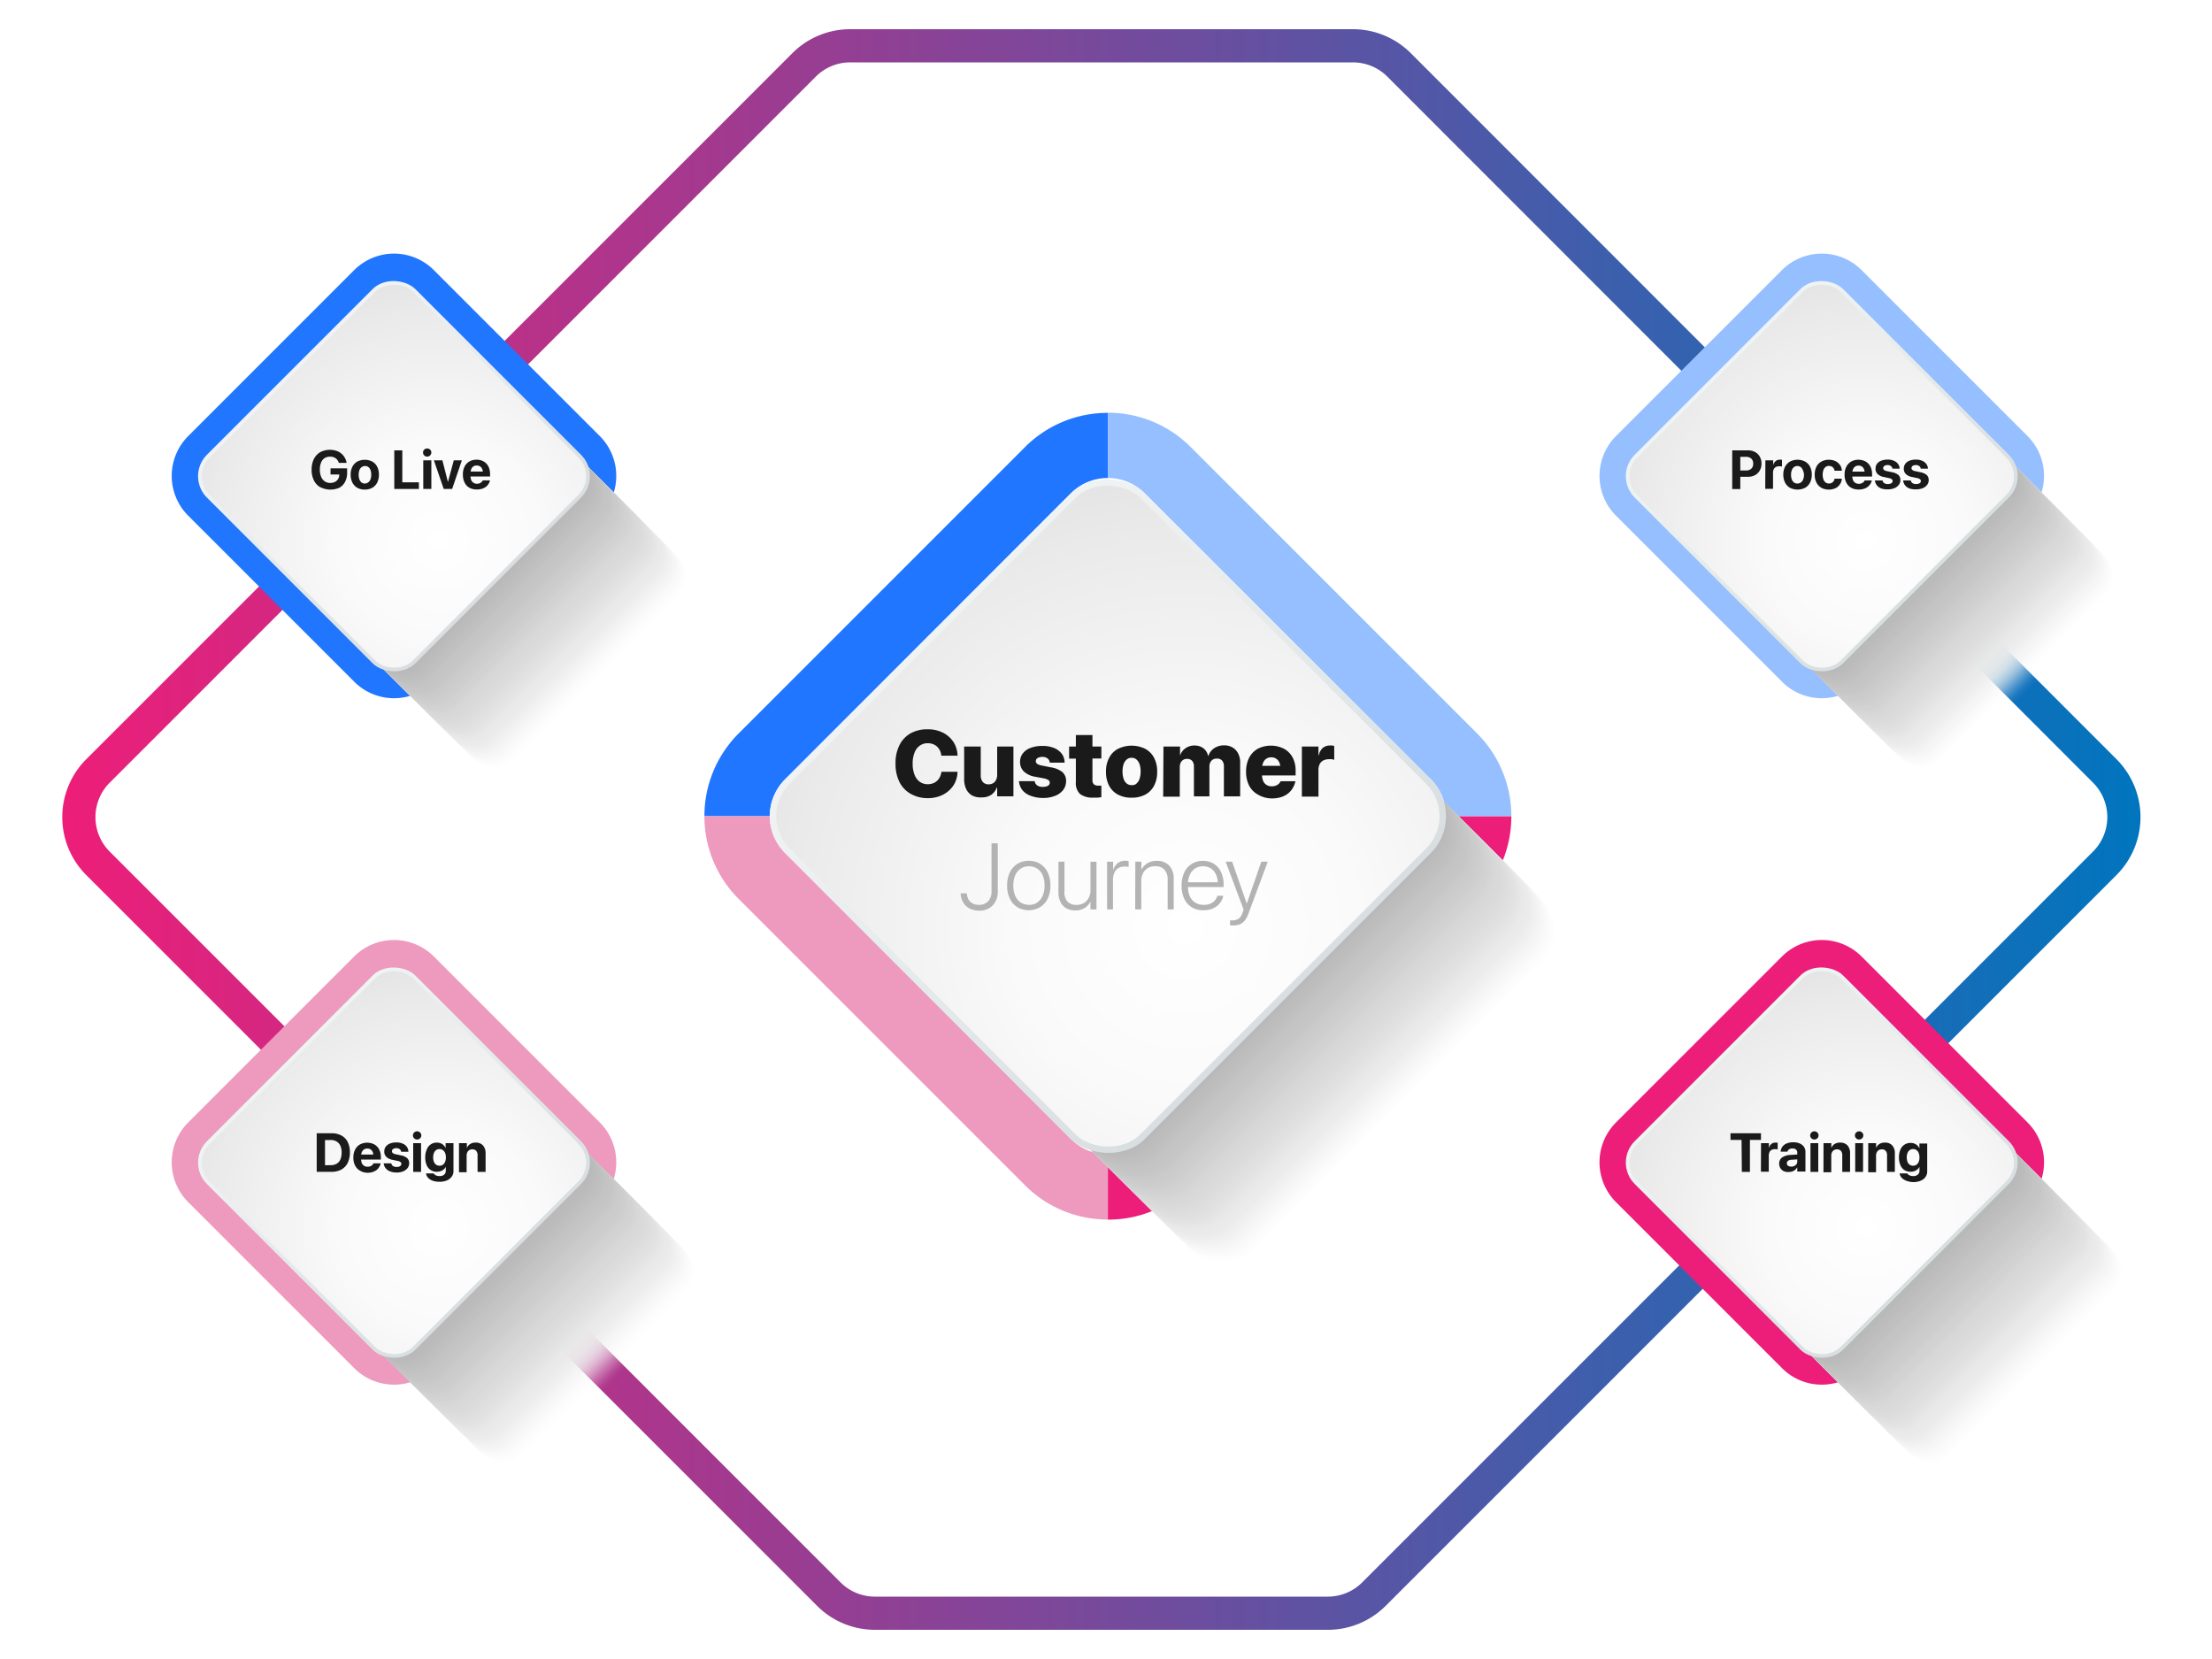 <svg xmlns="http://www.w3.org/2000/svg" xmlns:xlink="http://www.w3.org/1999/xlink" viewBox="0 0 400 300"><defs><linearGradient id="a" x1="11.26" y1="150" x2="387.07" y2="150" gradientUnits="userSpaceOnUse"><stop offset="0" stop-color="#ed1e79"/><stop offset="1" stop-color="#0075be"/></linearGradient><linearGradient id="b" x1="964.75" y1="814.43" x2="872.75" y2="814.43" gradientTransform="translate(1014.77 -771.15) rotate(90)" gradientUnits="userSpaceOnUse"><stop offset="0" stop-color="#d9dfe1"/><stop offset="1" stop-color="#eff3f4"/></linearGradient><radialGradient id="c" cx="942.89" cy="818.73" r="100.87" gradientTransform="translate(1014.77 -771.15) rotate(90)" gradientUnits="userSpaceOnUse"><stop offset="0" stop-color="#fff"/><stop offset="0.31" stop-color="#fafafa"/><stop offset="0.71" stop-color="#eaeaea"/><stop offset="1" stop-color="#dadada"/></radialGradient><linearGradient id="d" x1="898.42" y1="950.02" x2="845.11" y2="950.02" gradientTransform="matrix(0, 1, -1, 0, 1021.26, -661.52)" xlink:href="#b"/><radialGradient id="e" cx="885.76" cy="952.51" r="58.45" gradientTransform="translate(1021.26 -661.52) rotate(90)" xlink:href="#c"/><linearGradient id="f" x1="810.65" y1="862.24" x2="757.34" y2="862.24" gradientTransform="matrix(0, 1, -1, 0, 933.49, -697.88)" xlink:href="#b"/><radialGradient id="g" cx="797.98" cy="864.73" r="58.45" gradientTransform="translate(933.49 -697.88) rotate(90)" xlink:href="#c"/><linearGradient id="h" x1="1080.99" y1="767.45" x2="1027.68" y2="767.45" gradientTransform="translate(1096.88 -844.09) rotate(90)" xlink:href="#b"/><radialGradient id="i" cx="1068.32" cy="769.94" r="58.45" gradientTransform="matrix(0, 1, -1, 0, 1096.88, -844.09)" xlink:href="#c"/><linearGradient id="j" x1="993.21" y1="679.68" x2="939.9" y2="679.68" gradientTransform="translate(1009.11 -880.44) rotate(90)" xlink:href="#b"/><radialGradient id="k" cx="980.55" cy="682.17" r="58.45" gradientTransform="translate(1009.11 -880.44) rotate(90)" xlink:href="#c"/></defs><g style="isolation:isolate"><rect width="400" height="300" style="fill:#fff"/><path d="M248.46,288.26,380.61,156.11a11.81,11.81,0,0,0,0-16.7L253,11.74a11.82,11.82,0,0,0-8.36-3.46H153.75a11.78,11.78,0,0,0-8.35,3.46L17.72,139.41a11.82,11.82,0,0,0,0,16.71L149.87,288.26a11.78,11.78,0,0,0,8.35,3.46h81.89A11.8,11.8,0,0,0,248.46,288.26Z" style="fill:none;stroke-miterlimit:10;stroke-width:6px;stroke:url(#a)"/><path d="M273.3,147.59H261.49a9.41,9.41,0,0,0-2.76-6.68L207,89.2a9.37,9.37,0,0,0-6.67-2.76V74.63a21.14,21.14,0,0,1,15,6.22l51.71,51.71A21.14,21.14,0,0,1,273.3,147.59Z" style="fill:#96bfff"/><path d="M139.19,147.59H127.38a21.1,21.1,0,0,1,6.23-15l51.71-51.71a21.11,21.11,0,0,1,15-6.22V86.44a9.37,9.37,0,0,0-6.67,2.76L142,140.91A9.42,9.42,0,0,0,139.19,147.59Z" style="fill:#2176ff"/><path d="M139.19,147.59H127.38a21.08,21.08,0,0,0,6.23,15l51.71,51.71a21.08,21.08,0,0,0,15,6.23V208.74a9.38,9.38,0,0,1-6.67-2.77L142,154.26A9.38,9.38,0,0,1,139.19,147.59Z" style="fill:#ed9abe"/><path d="M200.34,220.55V208.74A9.38,9.38,0,0,0,207,206l51.72-51.71a9.37,9.37,0,0,0,2.76-6.67H273.3a21.11,21.11,0,0,1-6.22,15l-51.71,51.71A21.1,21.1,0,0,1,200.34,220.55Z" style="fill:#ed1e79"/><g style="mix-blend-mode:multiply"><rect x="178.48" y="125.73" width="89.65" height="89.65" rx="8.26" transform="translate(-55.19 207.85) rotate(-45)" style="fill:#fff;opacity:0"/><rect x="178.17" y="125.42" width="89.65" height="89.65" rx="8.26" transform="translate(-55.06 207.54) rotate(-45)" style="fill:#fefefe;opacity:0.014"/><rect x="177.86" y="125.11" width="89.65" height="89.65" rx="8.26" transform="translate(-54.94 207.23) rotate(-45)" style="fill:#fdfdfd;opacity:0.027"/><rect x="177.55" y="124.8" width="89.65" height="89.65" rx="8.26" transform="translate(-54.81 206.92) rotate(-45)" style="fill:#fcfcfc;opacity:0.041"/><rect x="177.24" y="124.49" width="89.65" height="89.65" rx="8.26" transform="translate(-54.68 206.61) rotate(-45)" style="fill:#fbfbfb;opacity:0.054"/><rect x="176.93" y="124.17" width="89.65" height="89.65" rx="8.26" transform="translate(-54.55 206.3) rotate(-45)" style="fill:#fafafa;opacity:0.068"/><rect x="176.62" y="123.86" width="89.65" height="89.65" rx="8.26" transform="translate(-54.42 205.99) rotate(-45)" style="fill:#f9f9f9;opacity:0.081"/><rect x="176.31" y="123.55" width="89.65" height="89.65" rx="8.26" transform="translate(-54.29 205.68) rotate(-45)" style="fill:#f8f8f8;opacity:0.095"/><rect x="176" y="123.24" width="89.65" height="89.65" rx="8.26" transform="translate(-54.16 205.37) rotate(-45)" style="fill:#f7f7f7;opacity:0.108"/><rect x="175.69" y="122.93" width="89.65" height="89.65" rx="8.26" transform="translate(-54.04 205.06) rotate(-45)" style="fill:#f6f6f6;opacity:0.122"/><rect x="175.38" y="122.62" width="89.65" height="89.65" rx="8.26" transform="translate(-53.91 204.75) rotate(-45)" style="fill:#f5f5f5;opacity:0.135"/><rect x="175.07" y="122.31" width="89.65" height="89.65" rx="8.26" transform="translate(-53.78 204.44) rotate(-45)" style="fill:#f4f4f4;opacity:0.149"/><rect x="174.76" y="122" width="89.65" height="89.65" rx="8.26" transform="translate(-53.65 204.13) rotate(-45)" style="fill:#f3f3f3;opacity:0.162"/><rect x="174.45" y="121.69" width="89.65" height="89.65" rx="8.26" transform="translate(-53.52 203.82) rotate(-45)" style="fill:#f2f2f2;opacity:0.176"/><rect x="174.14" y="121.38" width="89.65" height="89.65" rx="8.26" transform="translate(-53.39 203.51) rotate(-45)" style="fill:#f1f1f1;opacity:0.189"/><rect x="173.83" y="121.07" width="89.65" height="89.65" rx="8.26" transform="translate(-53.26 203.2) rotate(-45)" style="fill:#f0f0f0;opacity:0.203"/><rect x="173.52" y="120.76" width="89.65" height="89.65" rx="8.26" transform="translate(-53.14 202.89) rotate(-45)" style="fill:#efefef;opacity:0.216"/><rect x="173.21" y="120.45" width="89.65" height="89.65" rx="8.26" transform="translate(-53.01 202.58) rotate(-45)" style="fill:#eee;opacity:0.23"/><rect x="172.9" y="120.14" width="89.65" height="89.65" rx="8.26" transform="translate(-52.88 202.27) rotate(-45)" style="fill:#ededed;opacity:0.243"/><rect x="172.59" y="119.83" width="89.65" height="89.65" rx="8.26" transform="translate(-52.75 201.96) rotate(-45)" style="fill:#ececec;opacity:0.257"/><rect x="172.28" y="119.52" width="89.65" height="89.65" rx="8.26" transform="translate(-52.62 201.65) rotate(-45)" style="fill:#ebebeb;opacity:0.27"/><rect x="171.96" y="119.21" width="89.65" height="89.65" rx="8.26" transform="translate(-52.49 201.34) rotate(-45)" style="fill:#eaeaea;opacity:0.284"/><rect x="171.65" y="118.9" width="89.65" height="89.65" rx="8.26" transform="translate(-52.36 201.03) rotate(-45)" style="fill:#e9e9e9;opacity:0.297"/><rect x="171.34" y="118.59" width="89.65" height="89.65" rx="8.26" transform="translate(-52.24 200.72) rotate(-45)" style="fill:#e8e8e8;opacity:0.311"/><rect x="171.03" y="118.28" width="89.65" height="89.65" rx="8.26" transform="translate(-52.11 200.41) rotate(-45)" style="fill:#e7e7e7;opacity:0.324"/><rect x="170.72" y="117.97" width="89.65" height="89.65" rx="8.26" transform="translate(-51.98 200.09) rotate(-45)" style="fill:#e6e6e6;opacity:0.338"/><rect x="170.41" y="117.66" width="89.65" height="89.65" rx="8.26" transform="translate(-51.85 199.78) rotate(-45)" style="fill:#e5e5e5;opacity:0.351"/><rect x="170.1" y="117.35" width="89.65" height="89.65" rx="8.26" transform="translate(-51.72 199.47) rotate(-45)" style="fill:#e4e4e4;opacity:0.365"/><rect x="169.79" y="117.04" width="89.65" height="89.65" rx="8.26" transform="translate(-51.59 199.16) rotate(-45)" style="fill:#e3e3e3;opacity:0.378"/><rect x="169.48" y="116.73" width="89.65" height="89.65" rx="8.26" transform="translate(-51.46 198.85) rotate(-45)" style="fill:#e2e2e2;opacity:0.392"/><rect x="169.17" y="116.42" width="89.65" height="89.65" rx="8.26" transform="translate(-51.34 198.54) rotate(-45)" style="fill:#e1e1e1;opacity:0.405"/><rect x="168.86" y="116.11" width="89.65" height="89.65" rx="8.26" transform="translate(-51.21 198.23) rotate(-45)" style="fill:#e0e0e0;opacity:0.419"/><rect x="168.55" y="115.8" width="89.65" height="89.65" rx="8.26" transform="translate(-51.08 197.92) rotate(-45)" style="fill:#dfdfdf;opacity:0.432"/><rect x="168.24" y="115.49" width="89.65" height="89.65" rx="8.26" transform="translate(-50.95 197.61) rotate(-45)" style="fill:#dedede;opacity:0.446"/><rect x="167.93" y="115.18" width="89.65" height="89.65" rx="8.26" transform="translate(-50.82 197.3) rotate(-45)" style="fill:#ddd;opacity:0.459"/><rect x="167.62" y="114.87" width="89.65" height="89.65" rx="8.26" transform="translate(-50.69 196.99) rotate(-45)" style="fill:#dcdcdc;opacity:0.473"/><rect x="167.31" y="114.56" width="89.65" height="89.65" rx="8.26" transform="translate(-50.57 196.68) rotate(-45)" style="fill:#dbdbdb;opacity:0.486"/><rect x="167" y="114.25" width="89.65" height="89.65" rx="8.26" transform="translate(-50.44 196.37) rotate(-45)" style="fill:#dadada;opacity:0.5"/><rect x="166.69" y="113.94" width="89.65" height="89.65" rx="8.26" transform="translate(-50.31 196.06) rotate(-45)" style="fill:#dadada;opacity:0.514"/><rect x="166.38" y="113.62" width="89.65" height="89.65" rx="8.26" transform="translate(-50.18 195.75) rotate(-45)" style="fill:#d9d9d9;opacity:0.527"/><rect x="166.07" y="113.31" width="89.65" height="89.65" rx="8.26" transform="translate(-50.05 195.44) rotate(-45)" style="fill:#d8d8d8;opacity:0.541"/><rect x="165.76" y="113" width="89.65" height="89.65" rx="8.26" transform="translate(-49.92 195.13) rotate(-45)" style="fill:#d7d7d7;opacity:0.554"/><rect x="165.45" y="112.69" width="89.65" height="89.65" rx="8.26" transform="translate(-49.79 194.82) rotate(-45)" style="fill:#d6d6d6;opacity:0.568"/><rect x="165.14" y="112.38" width="89.65" height="89.65" rx="8.26" transform="translate(-49.67 194.51) rotate(-45)" style="fill:#d5d5d5;opacity:0.581"/><rect x="164.83" y="112.07" width="89.65" height="89.65" rx="8.26" transform="translate(-49.54 194.2) rotate(-45)" style="fill:#d4d4d4;opacity:0.595"/><rect x="164.52" y="111.76" width="89.65" height="89.65" rx="8.26" transform="translate(-49.41 193.89) rotate(-45)" style="fill:#d3d3d3;opacity:0.608"/><rect x="164.21" y="111.45" width="89.65" height="89.65" rx="8.26" transform="translate(-49.28 193.58) rotate(-45)" style="fill:#d2d2d2;opacity:0.622"/><rect x="163.9" y="111.14" width="89.65" height="89.65" rx="8.26" transform="translate(-49.15 193.27) rotate(-45)" style="fill:#d1d1d1;opacity:0.635"/><rect x="163.59" y="110.83" width="89.65" height="89.65" rx="8.26" transform="translate(-49.02 192.96) rotate(-45)" style="fill:#d0d0d0;opacity:0.649"/><rect x="163.28" y="110.52" width="89.65" height="89.65" rx="8.26" transform="translate(-48.89 192.65) rotate(-45)" style="fill:#cfcfcf;opacity:0.662"/><rect x="162.97" y="110.21" width="89.65" height="89.65" rx="8.26" transform="translate(-48.77 192.34) rotate(-45)" style="fill:#cecece;opacity:0.676"/><rect x="162.66" y="109.9" width="89.65" height="89.65" rx="8.26" transform="translate(-48.64 192.03) rotate(-45)" style="fill:#cdcdcd;opacity:0.689"/><rect x="162.35" y="109.59" width="89.65" height="89.65" rx="8.26" transform="translate(-48.51 191.72) rotate(-45)" style="fill:#ccc;opacity:0.703"/><rect x="162.04" y="109.28" width="89.65" height="89.65" rx="8.26" transform="translate(-48.38 191.41) rotate(-45)" style="fill:#cbcbcb;opacity:0.716"/><rect x="161.73" y="108.97" width="89.65" height="89.65" rx="8.26" transform="translate(-48.25 191.1) rotate(-45)" style="fill:#cacaca;opacity:0.73"/><rect x="161.42" y="108.66" width="89.65" height="89.65" rx="8.26" transform="translate(-48.12 190.79) rotate(-45)" style="fill:#c9c9c9;opacity:0.743"/><rect x="161.1" y="108.35" width="89.65" height="89.65" rx="8.26" transform="translate(-47.99 190.48) rotate(-45)" style="fill:#c8c8c8;opacity:0.757"/><rect x="160.79" y="108.04" width="89.65" height="89.65" rx="8.26" transform="translate(-47.87 190.17) rotate(-45)" style="fill:#c7c7c7;opacity:0.77"/><rect x="160.48" y="107.73" width="89.65" height="89.65" rx="8.26" transform="translate(-47.74 189.86) rotate(-45)" style="fill:#c6c6c6;opacity:0.784"/><rect x="160.17" y="107.42" width="89.65" height="89.65" rx="8.26" transform="translate(-47.61 189.55) rotate(-45)" style="fill:#c5c5c5;opacity:0.797"/><rect x="159.86" y="107.11" width="89.65" height="89.65" rx="8.26" transform="translate(-47.48 189.23) rotate(-45)" style="fill:#c4c4c4;opacity:0.811"/><rect x="159.55" y="106.8" width="89.65" height="89.65" rx="8.26" transform="translate(-47.35 188.92) rotate(-45)" style="fill:#c3c3c3;opacity:0.824"/><rect x="159.24" y="106.49" width="89.65" height="89.65" rx="8.26" transform="translate(-47.22 188.61) rotate(-45)" style="fill:#c2c2c2;opacity:0.838"/><rect x="158.93" y="106.18" width="89.65" height="89.65" rx="8.26" transform="translate(-47.09 188.3) rotate(-45)" style="fill:#c1c1c1;opacity:0.851"/><rect x="158.62" y="105.87" width="89.65" height="89.65" rx="8.26" transform="translate(-46.97 187.99) rotate(-45)" style="fill:silver;opacity:0.865"/><rect x="158.31" y="105.56" width="89.65" height="89.65" rx="8.26" transform="translate(-46.84 187.68) rotate(-45)" style="fill:#bfbfbf;opacity:0.878"/><rect x="158" y="105.25" width="89.65" height="89.65" rx="8.26" transform="translate(-46.71 187.37) rotate(-45)" style="fill:#bebebe;opacity:0.892"/><rect x="157.69" y="104.94" width="89.65" height="89.65" rx="8.26" transform="translate(-46.58 187.06) rotate(-45)" style="fill:#bdbdbd;opacity:0.905"/><rect x="157.38" y="104.63" width="89.65" height="89.65" rx="8.26" transform="translate(-46.45 186.75) rotate(-45)" style="fill:#bcbcbc;opacity:0.919"/><rect x="157.07" y="104.32" width="89.65" height="89.65" rx="8.26" transform="translate(-46.32 186.44) rotate(-45)" style="fill:#bbb;opacity:0.932"/><rect x="156.76" y="104.01" width="89.65" height="89.65" rx="8.26" transform="translate(-46.2 186.13) rotate(-45)" style="fill:#bababa;opacity:0.946"/><rect x="156.45" y="103.7" width="89.65" height="89.65" rx="8.26" transform="translate(-46.07 185.82) rotate(-45)" style="fill:#b9b9b9;opacity:0.959"/><rect x="156.14" y="103.39" width="89.65" height="89.65" rx="8.26" transform="translate(-45.94 185.51) rotate(-45)" style="fill:#b8b8b8;opacity:0.973"/><rect x="155.83" y="103.07" width="89.65" height="89.65" rx="8.26" transform="translate(-45.81 185.2) rotate(-45)" style="fill:#b7b7b7;opacity:0.986"/><rect x="155.52" y="102.76" width="89.65" height="89.65" rx="8.26" transform="translate(-45.68 184.89) rotate(-45)" style="fill:#b6b6b6"/></g><rect x="154.34" y="101.59" width="92" height="92" rx="9.44" transform="translate(-45.68 184.89) rotate(-45)" style="fill:url(#b)"/><rect x="155.52" y="102.76" width="89.65" height="89.65" rx="8.26" transform="translate(-45.68 184.89) rotate(-45)" style="fill:url(#c)"/><path d="M71.25,250.39a10.16,10.16,0,0,1-7.21-3l-30-30a10.19,10.19,0,0,1,0-14.42l30-30a10.19,10.19,0,0,1,14.42,0l30,30a10.21,10.21,0,0,1,0,14.42l-30,30A10.16,10.16,0,0,1,71.25,250.39Z" style="fill:#ed9abe"/><g style="mix-blend-mode:multiply"><rect x="66.83" y="205.82" width="51.94" height="51.94" rx="4.78" transform="translate(-136.72 133.52) rotate(-45)" style="fill:#fff;opacity:0"/><rect x="66.54" y="205.53" width="51.94" height="51.94" rx="4.78" transform="translate(-136.6 133.22) rotate(-45)" style="fill:#fefefe;opacity:0.014"/><rect x="66.25" y="205.24" width="51.94" height="51.94" rx="4.78" transform="translate(-136.48 132.93) rotate(-45)" style="fill:#fdfdfd;opacity:0.027"/><rect x="65.96" y="204.95" width="51.94" height="51.94" rx="4.78" transform="translate(-136.36 132.64) rotate(-45)" style="fill:#fcfcfc;opacity:0.041"/><rect x="65.67" y="204.66" width="51.94" height="51.94" rx="4.78" transform="translate(-136.24 132.35) rotate(-45)" style="fill:#fbfbfb;opacity:0.054"/><rect x="65.38" y="204.37" width="51.94" height="51.94" rx="4.78" transform="translate(-136.12 132.06) rotate(-45)" style="fill:#fafafa;opacity:0.068"/><rect x="65.09" y="204.08" width="51.94" height="51.94" rx="4.78" transform="translate(-136 131.77) rotate(-45)" style="fill:#f9f9f9;opacity:0.081"/><rect x="64.8" y="203.79" width="51.94" height="51.94" rx="4.78" transform="translate(-135.88 131.48) rotate(-45)" style="fill:#f8f8f8;opacity:0.095"/><rect x="64.5" y="203.49" width="51.94" height="51.94" rx="4.78" transform="translate(-135.76 131.18) rotate(-45)" style="fill:#f7f7f7;opacity:0.108"/><rect x="64.21" y="203.2" width="51.94" height="51.94" rx="4.78" transform="translate(-135.64 130.89) rotate(-45)" style="fill:#f6f6f6;opacity:0.122"/><rect x="63.92" y="202.91" width="51.94" height="51.94" rx="4.78" transform="translate(-135.52 130.6) rotate(-45)" style="fill:#f5f5f5;opacity:0.135"/><rect x="63.63" y="202.62" width="51.94" height="51.94" rx="4.78" transform="translate(-135.39 130.31) rotate(-45)" style="fill:#f4f4f4;opacity:0.149"/><rect x="63.34" y="202.33" width="51.94" height="51.94" rx="4.78" transform="translate(-135.27 130.02) rotate(-45)" style="fill:#f3f3f3;opacity:0.162"/><rect x="63.05" y="202.04" width="51.94" height="51.94" rx="4.78" transform="translate(-135.15 129.73) rotate(-45)" style="fill:#f2f2f2;opacity:0.176"/><rect x="62.76" y="201.75" width="51.94" height="51.94" rx="4.78" transform="translate(-135.03 129.44) rotate(-45)" style="fill:#f1f1f1;opacity:0.189"/><rect x="62.47" y="201.45" width="51.94" height="51.94" rx="4.78" transform="translate(-134.91 129.15) rotate(-45)" style="fill:#f0f0f0;opacity:0.203"/><rect x="62.17" y="201.16" width="51.94" height="51.94" rx="4.78" transform="translate(-134.79 128.85) rotate(-45)" style="fill:#efefef;opacity:0.216"/><rect x="61.88" y="200.87" width="51.94" height="51.94" rx="4.78" transform="translate(-134.67 128.56) rotate(-45)" style="fill:#eee;opacity:0.23"/><rect x="61.59" y="200.58" width="51.94" height="51.94" rx="4.78" transform="translate(-134.55 128.27) rotate(-45)" style="fill:#ededed;opacity:0.243"/><rect x="61.3" y="200.29" width="51.94" height="51.94" rx="4.78" transform="translate(-134.43 127.98) rotate(-45)" style="fill:#ececec;opacity:0.257"/><rect x="61.01" y="200" width="51.94" height="51.94" rx="4.78" transform="translate(-134.31 127.69) rotate(-45)" style="fill:#ebebeb;opacity:0.27"/><rect x="60.72" y="199.71" width="51.94" height="51.94" rx="4.78" transform="translate(-134.19 127.4) rotate(-45)" style="fill:#eaeaea;opacity:0.284"/><rect x="60.43" y="199.42" width="51.94" height="51.94" rx="4.78" transform="translate(-134.07 127.11) rotate(-45)" style="fill:#e9e9e9;opacity:0.297"/><rect x="60.13" y="199.12" width="51.94" height="51.94" rx="4.78" transform="translate(-133.95 126.81) rotate(-45)" style="fill:#e8e8e8;opacity:0.311"/><rect x="59.84" y="198.83" width="51.94" height="51.94" rx="4.78" transform="translate(-133.83 126.52) rotate(-45)" style="fill:#e7e7e7;opacity:0.324"/><rect x="59.55" y="198.54" width="51.94" height="51.94" rx="4.78" transform="translate(-133.71 126.23) rotate(-45)" style="fill:#e6e6e6;opacity:0.338"/><rect x="59.26" y="198.25" width="51.94" height="51.94" rx="4.78" transform="translate(-133.58 125.94) rotate(-45)" style="fill:#e5e5e5;opacity:0.351"/><rect x="58.97" y="197.96" width="51.94" height="51.94" rx="4.78" transform="translate(-133.46 125.65) rotate(-45)" style="fill:#e4e4e4;opacity:0.365"/><rect x="58.68" y="197.67" width="51.94" height="51.94" rx="4.78" transform="translate(-133.34 125.36) rotate(-45)" style="fill:#e3e3e3;opacity:0.378"/><rect x="58.39" y="197.38" width="51.94" height="51.94" rx="4.78" transform="translate(-133.22 125.07) rotate(-45)" style="fill:#e2e2e2;opacity:0.392"/><rect x="58.1" y="197.08" width="51.94" height="51.94" rx="4.78" transform="translate(-133.1 124.78) rotate(-45)" style="fill:#e1e1e1;opacity:0.405"/><rect x="57.8" y="196.79" width="51.94" height="51.94" rx="4.78" transform="translate(-132.98 124.48) rotate(-45)" style="fill:#e0e0e0;opacity:0.419"/><rect x="57.51" y="196.5" width="51.94" height="51.94" rx="4.78" transform="translate(-132.86 124.19) rotate(-45)" style="fill:#dfdfdf;opacity:0.432"/><rect x="57.22" y="196.21" width="51.94" height="51.94" rx="4.78" transform="translate(-132.74 123.9) rotate(-45)" style="fill:#dedede;opacity:0.446"/><rect x="56.93" y="195.92" width="51.94" height="51.94" rx="4.78" transform="translate(-132.62 123.61) rotate(-45)" style="fill:#ddd;opacity:0.459"/><rect x="56.64" y="195.63" width="51.94" height="51.94" rx="4.78" transform="translate(-132.5 123.32) rotate(-45)" style="fill:#dcdcdc;opacity:0.473"/><rect x="56.35" y="195.34" width="51.94" height="51.94" rx="4.78" transform="translate(-132.38 123.03) rotate(-45)" style="fill:#dbdbdb;opacity:0.486"/><rect x="56.06" y="195.05" width="51.94" height="51.94" rx="4.78" transform="translate(-132.26 122.74) rotate(-45)" style="fill:#dadada;opacity:0.5"/><rect x="55.77" y="194.75" width="51.94" height="51.94" rx="4.78" transform="translate(-132.14 122.45) rotate(-45)" style="fill:#dadada;opacity:0.514"/><rect x="55.47" y="194.46" width="51.94" height="51.94" rx="4.78" transform="translate(-132.02 122.15) rotate(-45)" style="fill:#d9d9d9;opacity:0.527"/><rect x="55.18" y="194.17" width="51.94" height="51.94" rx="4.78" transform="translate(-131.9 121.86) rotate(-45)" style="fill:#d8d8d8;opacity:0.541"/><rect x="54.89" y="193.88" width="51.94" height="51.94" rx="4.78" transform="translate(-131.77 121.57) rotate(-45)" style="fill:#d7d7d7;opacity:0.554"/><rect x="54.6" y="193.59" width="51.94" height="51.94" rx="4.78" transform="translate(-131.65 121.28) rotate(-45)" style="fill:#d6d6d6;opacity:0.568"/><rect x="54.31" y="193.3" width="51.94" height="51.94" rx="4.78" transform="translate(-131.53 120.99) rotate(-45)" style="fill:#d5d5d5;opacity:0.581"/><rect x="54.02" y="193.01" width="51.94" height="51.94" rx="4.78" transform="translate(-131.41 120.7) rotate(-45)" style="fill:#d4d4d4;opacity:0.595"/><rect x="53.73" y="192.72" width="51.94" height="51.94" rx="4.78" transform="translate(-131.29 120.41) rotate(-45)" style="fill:#d3d3d3;opacity:0.608"/><rect x="53.43" y="192.42" width="51.94" height="51.94" rx="4.78" transform="translate(-131.17 120.11) rotate(-45)" style="fill:#d2d2d2;opacity:0.622"/><rect x="53.14" y="192.13" width="51.94" height="51.94" rx="4.78" transform="translate(-131.05 119.82) rotate(-45)" style="fill:#d1d1d1;opacity:0.635"/><rect x="52.85" y="191.84" width="51.94" height="51.94" rx="4.78" transform="translate(-130.93 119.53) rotate(-45)" style="fill:#d0d0d0;opacity:0.649"/><rect x="52.56" y="191.55" width="51.94" height="51.94" rx="4.78" transform="translate(-130.81 119.24) rotate(-45)" style="fill:#cfcfcf;opacity:0.662"/><rect x="52.27" y="191.26" width="51.94" height="51.94" rx="4.78" transform="translate(-130.69 118.95) rotate(-45)" style="fill:#cecece;opacity:0.676"/><rect x="51.98" y="190.97" width="51.94" height="51.94" rx="4.78" transform="translate(-130.57 118.66) rotate(-45)" style="fill:#cdcdcd;opacity:0.689"/><rect x="51.69" y="190.68" width="51.94" height="51.94" rx="4.78" transform="translate(-130.45 118.37) rotate(-45)" style="fill:#ccc;opacity:0.703"/><rect x="51.4" y="190.38" width="51.94" height="51.94" rx="4.78" transform="translate(-130.33 118.08) rotate(-45)" style="fill:#cbcbcb;opacity:0.716"/><rect x="51.1" y="190.09" width="51.94" height="51.94" rx="4.78" transform="translate(-130.21 117.78) rotate(-45)" style="fill:#cacaca;opacity:0.73"/><rect x="50.81" y="189.8" width="51.94" height="51.94" rx="4.78" transform="translate(-130.09 117.49) rotate(-45)" style="fill:#c9c9c9;opacity:0.743"/><rect x="50.52" y="189.51" width="51.94" height="51.94" rx="4.78" transform="translate(-129.96 117.2) rotate(-45)" style="fill:#c8c8c8;opacity:0.757"/><rect x="50.23" y="189.22" width="51.94" height="51.94" rx="4.78" transform="translate(-129.84 116.91) rotate(-45)" style="fill:#c7c7c7;opacity:0.77"/><rect x="49.94" y="188.93" width="51.94" height="51.94" rx="4.78" transform="translate(-129.72 116.62) rotate(-45)" style="fill:#c6c6c6;opacity:0.784"/><rect x="49.65" y="188.64" width="51.94" height="51.94" rx="4.78" transform="translate(-129.6 116.33) rotate(-45)" style="fill:#c5c5c5;opacity:0.797"/><rect x="49.36" y="188.35" width="51.94" height="51.94" rx="4.78" transform="translate(-129.48 116.04) rotate(-45)" style="fill:#c4c4c4;opacity:0.811"/><rect x="49.06" y="188.05" width="51.94" height="51.94" rx="4.78" transform="translate(-129.36 115.75) rotate(-45)" style="fill:#c3c3c3;opacity:0.824"/><rect x="48.77" y="187.76" width="51.94" height="51.94" rx="4.78" transform="translate(-129.24 115.45) rotate(-45)" style="fill:#c2c2c2;opacity:0.838"/><rect x="48.48" y="187.47" width="51.94" height="51.94" rx="4.78" transform="translate(-129.12 115.16) rotate(-45)" style="fill:#c1c1c1;opacity:0.851"/><rect x="48.19" y="187.18" width="51.94" height="51.94" rx="4.78" transform="translate(-129 114.87) rotate(-45)" style="fill:silver;opacity:0.865"/><rect x="47.9" y="186.89" width="51.94" height="51.94" rx="4.78" transform="translate(-128.88 114.58) rotate(-45)" style="fill:#bfbfbf;opacity:0.878"/><rect x="47.61" y="186.6" width="51.94" height="51.94" rx="4.78" transform="translate(-128.76 114.29) rotate(-45)" style="fill:#bebebe;opacity:0.892"/><rect x="47.32" y="186.31" width="51.94" height="51.94" rx="4.78" transform="translate(-128.64 114) rotate(-45)" style="fill:#bdbdbd;opacity:0.905"/><rect x="47.03" y="186.02" width="51.94" height="51.94" rx="4.78" transform="translate(-128.52 113.71) rotate(-45)" style="fill:#bcbcbc;opacity:0.919"/><rect x="46.73" y="185.72" width="51.94" height="51.94" rx="4.78" transform="translate(-128.4 113.41) rotate(-45)" style="fill:#bbb;opacity:0.932"/><rect x="46.44" y="185.43" width="51.94" height="51.94" rx="4.78" transform="translate(-128.28 113.12) rotate(-45)" style="fill:#bababa;opacity:0.946"/><rect x="46.15" y="185.14" width="51.94" height="51.94" rx="4.78" transform="translate(-128.15 112.83) rotate(-45)" style="fill:#b9b9b9;opacity:0.959"/><rect x="45.86" y="184.85" width="51.94" height="51.94" rx="4.78" transform="translate(-128.03 112.54) rotate(-45)" style="fill:#b8b8b8;opacity:0.973"/><rect x="45.57" y="184.56" width="51.94" height="51.94" rx="4.78" transform="translate(-127.91 112.25) rotate(-45)" style="fill:#b7b7b7;opacity:0.986"/><rect x="45.28" y="184.27" width="51.94" height="51.94" rx="4.78" transform="translate(-127.79 111.96) rotate(-45)" style="fill:#b6b6b6"/></g><rect x="44.59" y="183.58" width="53.31" height="53.31" rx="5.47" transform="translate(-127.79 111.96) rotate(-45)" style="fill:url(#d)"/><rect x="45.28" y="184.27" width="51.94" height="51.94" rx="4.78" transform="translate(-127.79 111.96) rotate(-45)" style="fill:url(#e)"/><path d="M71.25,126.26a10.16,10.16,0,0,1-7.21-3l-30-30a10.18,10.18,0,0,1,0-14.41l30-30a10.19,10.19,0,0,1,14.42,0l30,30a10.2,10.2,0,0,1,0,14.41l-30,30A10.16,10.16,0,0,1,71.25,126.26Z" style="fill:#2176ff"/><g style="mix-blend-mode:multiply"><rect x="65.18" y="80.03" width="51.94" height="51.94" rx="4.78" transform="translate(-48.26 95.5) rotate(-45)" style="fill:#fff;opacity:0"/><rect x="64.91" y="79.76" width="51.94" height="51.94" rx="4.78" transform="translate(-48.15 95.23) rotate(-45)" style="fill:#fefefe;opacity:0.014"/><rect x="64.64" y="79.5" width="51.94" height="51.94" rx="4.78" transform="translate(-48.04 94.96) rotate(-45)" style="fill:#fdfdfd;opacity:0.027"/><rect x="64.37" y="79.23" width="51.94" height="51.94" rx="4.78" transform="translate(-47.93 94.69) rotate(-45)" style="fill:#fcfcfc;opacity:0.041"/><rect x="64.1" y="78.96" width="51.94" height="51.94" rx="4.78" transform="translate(-47.81 94.42) rotate(-45)" style="fill:#fbfbfb;opacity:0.054"/><rect x="63.83" y="78.69" width="51.94" height="51.94" rx="4.78" transform="translate(-47.7 94.15) rotate(-45)" style="fill:#fafafa;opacity:0.068"/><rect x="63.56" y="78.42" width="51.94" height="51.94" rx="4.78" transform="translate(-47.59 93.89) rotate(-45)" style="fill:#f9f9f9;opacity:0.081"/><rect x="63.29" y="78.15" width="51.94" height="51.94" rx="4.78" transform="translate(-47.48 93.62) rotate(-45)" style="fill:#f8f8f8;opacity:0.095"/><rect x="63.02" y="77.88" width="51.94" height="51.94" rx="4.78" transform="translate(-47.37 93.35) rotate(-45)" style="fill:#f7f7f7;opacity:0.108"/><rect x="62.76" y="77.61" width="51.94" height="51.94" rx="4.78" transform="translate(-47.26 93.08) rotate(-45)" style="fill:#f6f6f6;opacity:0.122"/><rect x="62.49" y="77.34" width="51.94" height="51.94" rx="4.78" transform="translate(-47.15 92.81) rotate(-45)" style="fill:#f5f5f5;opacity:0.135"/><rect x="62.22" y="77.08" width="51.94" height="51.94" rx="4.78" transform="translate(-47.04 92.54) rotate(-45)" style="fill:#f4f4f4;opacity:0.149"/><rect x="61.95" y="76.81" width="51.94" height="51.94" rx="4.78" transform="translate(-46.92 92.27) rotate(-45)" style="fill:#f3f3f3;opacity:0.162"/><rect x="61.68" y="76.54" width="51.94" height="51.94" rx="4.78" transform="translate(-46.81 92) rotate(-45)" style="fill:#f2f2f2;opacity:0.176"/><rect x="61.41" y="76.27" width="51.94" height="51.94" rx="4.78" transform="translate(-46.7 91.73) rotate(-45)" style="fill:#f1f1f1;opacity:0.189"/><rect x="61.14" y="76" width="51.94" height="51.94" rx="4.78" transform="translate(-46.59 91.47) rotate(-45)" style="fill:#f0f0f0;opacity:0.203"/><rect x="60.87" y="75.73" width="51.94" height="51.94" rx="4.78" transform="translate(-46.48 91.2) rotate(-45)" style="fill:#efefef;opacity:0.216"/><rect x="60.6" y="75.46" width="51.94" height="51.94" rx="4.78" transform="translate(-46.37 90.93) rotate(-45)" style="fill:#eee;opacity:0.23"/><rect x="60.34" y="75.19" width="51.94" height="51.94" rx="4.78" transform="translate(-46.26 90.66) rotate(-45)" style="fill:#ededed;opacity:0.243"/><rect x="60.07" y="74.92" width="51.94" height="51.94" rx="4.78" transform="translate(-46.14 90.39) rotate(-45)" style="fill:#ececec;opacity:0.257"/><rect x="59.8" y="74.66" width="51.94" height="51.94" rx="4.78" transform="translate(-46.03 90.12) rotate(-45)" style="fill:#ebebeb;opacity:0.27"/><rect x="59.53" y="74.39" width="51.94" height="51.94" rx="4.78" transform="translate(-45.92 89.85) rotate(-45)" style="fill:#eaeaea;opacity:0.284"/><rect x="59.26" y="74.12" width="51.94" height="51.94" rx="4.78" transform="translate(-45.81 89.58) rotate(-45)" style="fill:#e9e9e9;opacity:0.297"/><rect x="58.99" y="73.85" width="51.94" height="51.94" rx="4.78" transform="translate(-45.7 89.31) rotate(-45)" style="fill:#e8e8e8;opacity:0.311"/><rect x="58.72" y="73.58" width="51.94" height="51.94" rx="4.78" transform="translate(-45.59 89.05) rotate(-45)" style="fill:#e7e7e7;opacity:0.324"/><rect x="58.45" y="73.31" width="51.94" height="51.94" rx="4.78" transform="translate(-45.48 88.78) rotate(-45)" style="fill:#e6e6e6;opacity:0.338"/><rect x="58.18" y="73.04" width="51.94" height="51.94" rx="4.78" transform="translate(-45.36 88.51) rotate(-45)" style="fill:#e5e5e5;opacity:0.351"/><rect x="57.92" y="72.77" width="51.94" height="51.94" rx="4.78" transform="translate(-45.25 88.24) rotate(-45)" style="fill:#e4e4e4;opacity:0.365"/><rect x="57.65" y="72.5" width="51.94" height="51.94" rx="4.78" transform="translate(-45.14 87.97) rotate(-45)" style="fill:#e3e3e3;opacity:0.378"/><rect x="57.38" y="72.24" width="51.94" height="51.94" rx="4.78" transform="translate(-45.03 87.7) rotate(-45)" style="fill:#e2e2e2;opacity:0.392"/><rect x="57.11" y="71.97" width="51.94" height="51.94" rx="4.78" transform="translate(-44.92 87.43) rotate(-45)" style="fill:#e1e1e1;opacity:0.405"/><rect x="56.84" y="71.7" width="51.94" height="51.94" rx="4.78" transform="translate(-44.81 87.16) rotate(-45)" style="fill:#e0e0e0;opacity:0.419"/><rect x="56.57" y="71.43" width="51.94" height="51.94" rx="4.78" transform="translate(-44.7 86.89) rotate(-45)" style="fill:#dfdfdf;opacity:0.432"/><rect x="56.3" y="71.16" width="51.94" height="51.94" rx="4.78" transform="translate(-44.58 86.63) rotate(-45)" style="fill:#dedede;opacity:0.446"/><rect x="56.03" y="70.89" width="51.94" height="51.94" rx="4.78" transform="translate(-44.47 86.36) rotate(-45)" style="fill:#ddd;opacity:0.459"/><rect x="55.76" y="70.62" width="51.94" height="51.94" rx="4.78" transform="translate(-44.36 86.09) rotate(-45)" style="fill:#dcdcdc;opacity:0.473"/><rect x="55.5" y="70.35" width="51.94" height="51.94" rx="4.78" transform="translate(-44.25 85.82) rotate(-45)" style="fill:#dbdbdb;opacity:0.486"/><rect x="55.23" y="70.08" width="51.94" height="51.94" rx="4.78" transform="translate(-44.14 85.55) rotate(-45)" style="fill:#dadada;opacity:0.5"/><rect x="54.96" y="69.82" width="51.94" height="51.94" rx="4.78" transform="translate(-44.03 85.28) rotate(-45)" style="fill:#dadada;opacity:0.514"/><rect x="54.69" y="69.55" width="51.94" height="51.94" rx="4.78" transform="translate(-43.92 85.01) rotate(-45)" style="fill:#d9d9d9;opacity:0.527"/><rect x="54.42" y="69.28" width="51.94" height="51.94" rx="4.78" transform="translate(-43.81 84.74) rotate(-45)" style="fill:#d8d8d8;opacity:0.541"/><rect x="54.15" y="69.01" width="51.94" height="51.94" rx="4.78" transform="translate(-43.69 84.47) rotate(-45)" style="fill:#d7d7d7;opacity:0.554"/><rect x="53.88" y="68.74" width="51.94" height="51.94" rx="4.78" transform="translate(-43.58 84.21) rotate(-45)" style="fill:#d6d6d6;opacity:0.568"/><rect x="53.61" y="68.47" width="51.94" height="51.94" rx="4.78" transform="translate(-43.47 83.94) rotate(-45)" style="fill:#d5d5d5;opacity:0.581"/><rect x="53.34" y="68.2" width="51.94" height="51.94" rx="4.78" transform="translate(-43.36 83.67) rotate(-45)" style="fill:#d4d4d4;opacity:0.595"/><rect x="53.08" y="67.93" width="51.94" height="51.94" rx="4.78" transform="translate(-43.25 83.4) rotate(-45)" style="fill:#d3d3d3;opacity:0.608"/><rect x="52.81" y="67.66" width="51.94" height="51.94" rx="4.78" transform="translate(-43.14 83.13) rotate(-45)" style="fill:#d2d2d2;opacity:0.622"/><rect x="52.54" y="67.4" width="51.94" height="51.94" rx="4.78" transform="translate(-43.03 82.86) rotate(-45)" style="fill:#d1d1d1;opacity:0.635"/><rect x="52.27" y="67.13" width="51.94" height="51.94" rx="4.78" transform="translate(-42.91 82.59) rotate(-45)" style="fill:#d0d0d0;opacity:0.649"/><rect x="52" y="66.86" width="51.94" height="51.94" rx="4.78" transform="translate(-42.8 82.32) rotate(-45)" style="fill:#cfcfcf;opacity:0.662"/><rect x="51.73" y="66.59" width="51.94" height="51.94" rx="4.78" transform="translate(-42.69 82.05) rotate(-45)" style="fill:#cecece;opacity:0.676"/><rect x="51.46" y="66.32" width="51.94" height="51.94" rx="4.78" transform="translate(-42.58 81.79) rotate(-45)" style="fill:#cdcdcd;opacity:0.689"/><rect x="51.19" y="66.05" width="51.94" height="51.94" rx="4.78" transform="translate(-42.47 81.52) rotate(-45)" style="fill:#ccc;opacity:0.703"/><rect x="50.92" y="65.78" width="51.94" height="51.94" rx="4.78" transform="translate(-42.36 81.25) rotate(-45)" style="fill:#cbcbcb;opacity:0.716"/><rect x="50.66" y="65.51" width="51.94" height="51.94" rx="4.78" transform="translate(-42.25 80.98) rotate(-45)" style="fill:#cacaca;opacity:0.73"/><rect x="50.39" y="65.24" width="51.94" height="51.94" rx="4.78" transform="translate(-42.13 80.71) rotate(-45)" style="fill:#c9c9c9;opacity:0.743"/><rect x="50.12" y="64.98" width="51.94" height="51.94" rx="4.78" transform="translate(-42.02 80.44) rotate(-45)" style="fill:#c8c8c8;opacity:0.757"/><rect x="49.85" y="64.71" width="51.94" height="51.94" rx="4.78" transform="translate(-41.91 80.17) rotate(-45)" style="fill:#c7c7c7;opacity:0.77"/><rect x="49.58" y="64.44" width="51.94" height="51.94" rx="4.78" transform="translate(-41.8 79.9) rotate(-45)" style="fill:#c6c6c6;opacity:0.784"/><rect x="49.31" y="64.17" width="51.94" height="51.94" rx="4.78" transform="translate(-41.69 79.63) rotate(-45)" style="fill:#c5c5c5;opacity:0.797"/><rect x="49.04" y="63.9" width="51.94" height="51.94" rx="4.78" transform="translate(-41.58 79.37) rotate(-45)" style="fill:#c4c4c4;opacity:0.811"/><rect x="48.77" y="63.63" width="51.94" height="51.94" rx="4.78" transform="translate(-41.47 79.1) rotate(-45)" style="fill:#c3c3c3;opacity:0.824"/><rect x="48.5" y="63.36" width="51.94" height="51.94" rx="4.78" transform="translate(-41.35 78.83) rotate(-45)" style="fill:#c2c2c2;opacity:0.838"/><rect x="48.24" y="63.09" width="51.94" height="51.94" rx="4.78" transform="translate(-41.24 78.56) rotate(-45)" style="fill:#c1c1c1;opacity:0.851"/><rect x="47.97" y="62.82" width="51.94" height="51.94" rx="4.78" transform="translate(-41.13 78.29) rotate(-45)" style="fill:silver;opacity:0.865"/><rect x="47.7" y="62.56" width="51.94" height="51.94" rx="4.78" transform="translate(-41.02 78.02) rotate(-45)" style="fill:#bfbfbf;opacity:0.878"/><rect x="47.43" y="62.29" width="51.94" height="51.94" rx="4.78" transform="translate(-40.91 77.75) rotate(-45)" style="fill:#bebebe;opacity:0.892"/><rect x="47.16" y="62.02" width="51.94" height="51.94" rx="4.78" transform="translate(-40.8 77.48) rotate(-45)" style="fill:#bdbdbd;opacity:0.905"/><rect x="46.89" y="61.75" width="51.94" height="51.94" rx="4.78" transform="translate(-40.69 77.21) rotate(-45)" style="fill:#bcbcbc;opacity:0.919"/><rect x="46.62" y="61.48" width="51.94" height="51.94" rx="4.78" transform="translate(-40.58 76.95) rotate(-45)" style="fill:#bbb;opacity:0.932"/><rect x="46.35" y="61.21" width="51.94" height="51.94" rx="4.78" transform="translate(-40.46 76.68) rotate(-45)" style="fill:#bababa;opacity:0.946"/><rect x="46.08" y="60.94" width="51.94" height="51.94" rx="4.78" transform="translate(-40.35 76.41) rotate(-45)" style="fill:#b9b9b9;opacity:0.959"/><rect x="45.82" y="60.67" width="51.94" height="51.94" rx="4.78" transform="translate(-40.24 76.14) rotate(-45)" style="fill:#b8b8b8;opacity:0.973"/><rect x="45.55" y="60.4" width="51.94" height="51.94" rx="4.78" transform="translate(-40.13 75.87) rotate(-45)" style="fill:#b7b7b7;opacity:0.986"/><rect x="45.28" y="60.14" width="51.94" height="51.94" rx="4.78" transform="translate(-40.02 75.6) rotate(-45)" style="fill:#b6b6b6"/></g><rect x="44.59" y="59.45" width="53.31" height="53.31" rx="5.47" transform="translate(-40.02 75.6) rotate(-45)" style="fill:url(#f)"/><rect x="45.28" y="60.14" width="51.94" height="51.94" rx="4.78" transform="translate(-40.02 75.6) rotate(-45)" style="fill:url(#g)"/><path d="M329.44,250.39a10.13,10.13,0,0,1-7.21-3l-30-30a10.19,10.19,0,0,1,0-14.42l30-30a10.18,10.18,0,0,1,14.41,0l30,30a10.19,10.19,0,0,1,0,14.42l-30,30A10.12,10.12,0,0,1,329.44,250.39Z" style="fill:#ed1e79"/><g style="mix-blend-mode:multiply"><rect x="325.02" y="205.82" width="51.94" height="51.94" rx="4.78" transform="translate(-61.1 316.08) rotate(-45)" style="fill:#fff;opacity:0"/><rect x="324.73" y="205.53" width="51.94" height="51.94" rx="4.78" transform="translate(-60.98 315.79) rotate(-45)" style="fill:#fefefe;opacity:0.014"/><rect x="324.44" y="205.24" width="51.94" height="51.94" rx="4.78" transform="translate(-60.86 315.5) rotate(-45)" style="fill:#fdfdfd;opacity:0.027"/><rect x="324.15" y="204.95" width="51.94" height="51.94" rx="4.78" transform="translate(-60.74 315.21) rotate(-45)" style="fill:#fcfcfc;opacity:0.041"/><rect x="323.86" y="204.66" width="51.94" height="51.94" rx="4.78" transform="translate(-60.62 314.92) rotate(-45)" style="fill:#fbfbfb;opacity:0.054"/><rect x="323.56" y="204.37" width="51.94" height="51.94" rx="4.78" transform="translate(-60.5 314.62) rotate(-45)" style="fill:#fafafa;opacity:0.068"/><rect x="323.27" y="204.08" width="51.94" height="51.94" rx="4.78" transform="translate(-60.38 314.33) rotate(-45)" style="fill:#f9f9f9;opacity:0.081"/><rect x="322.98" y="203.79" width="51.94" height="51.94" rx="4.78" transform="translate(-60.26 314.04) rotate(-45)" style="fill:#f8f8f8;opacity:0.095"/><rect x="322.69" y="203.49" width="51.94" height="51.94" rx="4.78" transform="translate(-60.14 313.75) rotate(-45)" style="fill:#f7f7f7;opacity:0.108"/><rect x="322.4" y="203.2" width="51.94" height="51.94" rx="4.78" transform="translate(-60.01 313.46) rotate(-45)" style="fill:#f6f6f6;opacity:0.122"/><rect x="322.11" y="202.91" width="51.94" height="51.94" rx="4.78" transform="translate(-59.89 313.17) rotate(-45)" style="fill:#f5f5f5;opacity:0.135"/><rect x="321.82" y="202.62" width="51.94" height="51.94" rx="4.78" transform="translate(-59.77 312.88) rotate(-45)" style="fill:#f4f4f4;opacity:0.149"/><rect x="321.53" y="202.33" width="51.94" height="51.94" rx="4.78" transform="translate(-59.65 312.58) rotate(-45)" style="fill:#f3f3f3;opacity:0.162"/><rect x="321.23" y="202.04" width="51.94" height="51.94" rx="4.78" transform="translate(-59.53 312.29) rotate(-45)" style="fill:#f2f2f2;opacity:0.176"/><rect x="320.94" y="201.75" width="51.94" height="51.94" rx="4.78" transform="translate(-59.41 312) rotate(-45)" style="fill:#f1f1f1;opacity:0.189"/><rect x="320.65" y="201.45" width="51.94" height="51.94" rx="4.78" transform="translate(-59.29 311.71) rotate(-45)" style="fill:#f0f0f0;opacity:0.203"/><rect x="320.36" y="201.16" width="51.94" height="51.94" rx="4.78" transform="translate(-59.17 311.42) rotate(-45)" style="fill:#efefef;opacity:0.216"/><rect x="320.07" y="200.87" width="51.94" height="51.94" rx="4.78" transform="translate(-59.05 311.13) rotate(-45)" style="fill:#eee;opacity:0.23"/><rect x="319.78" y="200.58" width="51.94" height="51.94" rx="4.78" transform="translate(-58.93 310.84) rotate(-45)" style="fill:#ededed;opacity:0.243"/><rect x="319.49" y="200.29" width="51.94" height="51.94" rx="4.78" transform="translate(-58.81 310.55) rotate(-45)" style="fill:#ececec;opacity:0.257"/><rect x="319.19" y="200" width="51.94" height="51.94" rx="4.78" transform="translate(-58.69 310.25) rotate(-45)" style="fill:#ebebeb;opacity:0.27"/><rect x="318.9" y="199.71" width="51.94" height="51.94" rx="4.78" transform="translate(-58.57 309.96) rotate(-45)" style="fill:#eaeaea;opacity:0.284"/><rect x="318.61" y="199.42" width="51.94" height="51.94" rx="4.78" transform="translate(-58.45 309.67) rotate(-45)" style="fill:#e9e9e9;opacity:0.297"/><rect x="318.32" y="199.12" width="51.94" height="51.94" rx="4.78" transform="translate(-58.33 309.38) rotate(-45)" style="fill:#e8e8e8;opacity:0.311"/><rect x="318.03" y="198.83" width="51.94" height="51.94" rx="4.78" transform="translate(-58.2 309.09) rotate(-45)" style="fill:#e7e7e7;opacity:0.324"/><rect x="317.74" y="198.54" width="51.94" height="51.94" rx="4.78" transform="translate(-58.08 308.8) rotate(-45)" style="fill:#e6e6e6;opacity:0.338"/><rect x="317.45" y="198.25" width="51.94" height="51.94" rx="4.78" transform="translate(-57.96 308.51) rotate(-45)" style="fill:#e5e5e5;opacity:0.351"/><rect x="317.16" y="197.96" width="51.94" height="51.94" rx="4.78" transform="translate(-57.84 308.21) rotate(-45)" style="fill:#e4e4e4;opacity:0.365"/><rect x="316.86" y="197.67" width="51.94" height="51.94" rx="4.78" transform="translate(-57.72 307.92) rotate(-45)" style="fill:#e3e3e3;opacity:0.378"/><rect x="316.57" y="197.38" width="51.94" height="51.94" rx="4.78" transform="translate(-57.6 307.63) rotate(-45)" style="fill:#e2e2e2;opacity:0.392"/><rect x="316.28" y="197.08" width="51.94" height="51.94" rx="4.78" transform="translate(-57.48 307.34) rotate(-45)" style="fill:#e1e1e1;opacity:0.405"/><rect x="315.99" y="196.79" width="51.94" height="51.94" rx="4.78" transform="translate(-57.36 307.05) rotate(-45)" style="fill:#e0e0e0;opacity:0.419"/><rect x="315.7" y="196.5" width="51.94" height="51.94" rx="4.78" transform="translate(-57.24 306.76) rotate(-45)" style="fill:#dfdfdf;opacity:0.432"/><rect x="315.41" y="196.21" width="51.94" height="51.94" rx="4.78" transform="translate(-57.12 306.47) rotate(-45)" style="fill:#dedede;opacity:0.446"/><rect x="315.12" y="195.92" width="51.94" height="51.94" rx="4.78" transform="translate(-57 306.18) rotate(-45)" style="fill:#ddd;opacity:0.459"/><rect x="314.83" y="195.63" width="51.94" height="51.94" rx="4.78" transform="translate(-56.88 305.88) rotate(-45)" style="fill:#dcdcdc;opacity:0.473"/><rect x="314.53" y="195.34" width="51.94" height="51.94" rx="4.78" transform="translate(-56.76 305.59) rotate(-45)" style="fill:#dbdbdb;opacity:0.486"/><rect x="314.24" y="195.05" width="51.94" height="51.94" rx="4.78" transform="translate(-56.64 305.3) rotate(-45)" style="fill:#dadada;opacity:0.5"/><rect x="313.95" y="194.75" width="51.94" height="51.94" rx="4.78" transform="translate(-56.52 305.01) rotate(-45)" style="fill:#dadada;opacity:0.514"/><rect x="313.66" y="194.46" width="51.94" height="51.94" rx="4.78" transform="translate(-56.4 304.72) rotate(-45)" style="fill:#d9d9d9;opacity:0.527"/><rect x="313.37" y="194.17" width="51.94" height="51.94" rx="4.78" transform="translate(-56.27 304.43) rotate(-45)" style="fill:#d8d8d8;opacity:0.541"/><rect x="313.08" y="193.88" width="51.94" height="51.94" rx="4.78" transform="translate(-56.15 304.14) rotate(-45)" style="fill:#d7d7d7;opacity:0.554"/><rect x="312.79" y="193.59" width="51.94" height="51.94" rx="4.78" transform="translate(-56.03 303.85) rotate(-45)" style="fill:#d6d6d6;opacity:0.568"/><rect x="312.49" y="193.3" width="51.94" height="51.94" rx="4.78" transform="translate(-55.91 303.55) rotate(-45)" style="fill:#d5d5d5;opacity:0.581"/><rect x="312.2" y="193.01" width="51.94" height="51.94" rx="4.78" transform="translate(-55.79 303.26) rotate(-45)" style="fill:#d4d4d4;opacity:0.595"/><rect x="311.91" y="192.72" width="51.94" height="51.94" rx="4.78" transform="translate(-55.67 302.97) rotate(-45)" style="fill:#d3d3d3;opacity:0.608"/><rect x="311.62" y="192.42" width="51.94" height="51.94" rx="4.78" transform="translate(-55.55 302.68) rotate(-45)" style="fill:#d2d2d2;opacity:0.622"/><rect x="311.33" y="192.13" width="51.94" height="51.94" rx="4.78" transform="translate(-55.43 302.39) rotate(-45)" style="fill:#d1d1d1;opacity:0.635"/><rect x="311.04" y="191.84" width="51.94" height="51.94" rx="4.78" transform="translate(-55.31 302.1) rotate(-45)" style="fill:#d0d0d0;opacity:0.649"/><rect x="310.75" y="191.55" width="51.94" height="51.94" rx="4.78" transform="translate(-55.19 301.81) rotate(-45)" style="fill:#cfcfcf;opacity:0.662"/><rect x="310.46" y="191.26" width="51.94" height="51.94" rx="4.78" transform="translate(-55.07 301.51) rotate(-45)" style="fill:#cecece;opacity:0.676"/><rect x="310.16" y="190.97" width="51.94" height="51.94" rx="4.78" transform="translate(-54.95 301.22) rotate(-45)" style="fill:#cdcdcd;opacity:0.689"/><rect x="309.87" y="190.68" width="51.94" height="51.94" rx="4.78" transform="translate(-54.83 300.93) rotate(-45)" style="fill:#ccc;opacity:0.703"/><rect x="309.58" y="190.38" width="51.94" height="51.94" rx="4.78" transform="translate(-54.71 300.64) rotate(-45)" style="fill:#cbcbcb;opacity:0.716"/><rect x="309.29" y="190.09" width="51.94" height="51.94" rx="4.78" transform="translate(-54.59 300.35) rotate(-45)" style="fill:#cacaca;opacity:0.73"/><rect x="309" y="189.8" width="51.94" height="51.94" rx="4.78" transform="translate(-54.46 300.06) rotate(-45)" style="fill:#c9c9c9;opacity:0.743"/><rect x="308.71" y="189.51" width="51.94" height="51.94" rx="4.78" transform="translate(-54.34 299.77) rotate(-45)" style="fill:#c8c8c8;opacity:0.757"/><rect x="308.42" y="189.22" width="51.94" height="51.94" rx="4.78" transform="translate(-54.22 299.48) rotate(-45)" style="fill:#c7c7c7;opacity:0.77"/><rect x="308.12" y="188.93" width="51.94" height="51.94" rx="4.78" transform="translate(-54.1 299.18) rotate(-45)" style="fill:#c6c6c6;opacity:0.784"/><rect x="307.83" y="188.64" width="51.94" height="51.94" rx="4.78" transform="translate(-53.98 298.89) rotate(-45)" style="fill:#c5c5c5;opacity:0.797"/><rect x="307.54" y="188.35" width="51.94" height="51.94" rx="4.78" transform="translate(-53.86 298.6) rotate(-45)" style="fill:#c4c4c4;opacity:0.811"/><rect x="307.25" y="188.05" width="51.94" height="51.94" rx="4.78" transform="translate(-53.74 298.31) rotate(-45)" style="fill:#c3c3c3;opacity:0.824"/><rect x="306.96" y="187.76" width="51.94" height="51.94" rx="4.78" transform="translate(-53.62 298.02) rotate(-45)" style="fill:#c2c2c2;opacity:0.838"/><rect x="306.67" y="187.47" width="51.94" height="51.94" rx="4.78" transform="translate(-53.5 297.73) rotate(-45)" style="fill:#c1c1c1;opacity:0.851"/><rect x="306.38" y="187.18" width="51.94" height="51.94" rx="4.78" transform="translate(-53.38 297.44) rotate(-45)" style="fill:silver;opacity:0.865"/><rect x="306.09" y="186.89" width="51.94" height="51.94" rx="4.78" transform="translate(-53.26 297.15) rotate(-45)" style="fill:#bfbfbf;opacity:0.878"/><rect x="305.79" y="186.6" width="51.94" height="51.94" rx="4.78" transform="translate(-53.14 296.85) rotate(-45)" style="fill:#bebebe;opacity:0.892"/><rect x="305.5" y="186.31" width="51.94" height="51.94" rx="4.78" transform="translate(-53.02 296.56) rotate(-45)" style="fill:#bdbdbd;opacity:0.905"/><rect x="305.21" y="186.02" width="51.94" height="51.94" rx="4.78" transform="translate(-52.9 296.27) rotate(-45)" style="fill:#bcbcbc;opacity:0.919"/><rect x="304.92" y="185.72" width="51.94" height="51.94" rx="4.78" transform="translate(-52.78 295.98) rotate(-45)" style="fill:#bbb;opacity:0.932"/><rect x="304.63" y="185.43" width="51.94" height="51.94" rx="4.78" transform="translate(-52.65 295.69) rotate(-45)" style="fill:#bababa;opacity:0.946"/><rect x="304.34" y="185.14" width="51.94" height="51.94" rx="4.78" transform="translate(-52.53 295.4) rotate(-45)" style="fill:#b9b9b9;opacity:0.959"/><rect x="304.05" y="184.85" width="51.94" height="51.94" rx="4.78" transform="translate(-52.41 295.11) rotate(-45)" style="fill:#b8b8b8;opacity:0.973"/><rect x="303.76" y="184.56" width="51.94" height="51.94" rx="4.78" transform="translate(-52.29 294.81) rotate(-45)" style="fill:#b7b7b7;opacity:0.986"/><rect x="303.46" y="184.27" width="51.94" height="51.94" rx="4.78" transform="translate(-52.17 294.52) rotate(-45)" style="fill:#b6b6b6"/></g><rect x="302.78" y="183.58" width="53.31" height="53.31" rx="5.47" transform="translate(-52.17 294.52) rotate(-45)" style="fill:url(#h)"/><rect x="303.46" y="184.27" width="51.94" height="51.94" rx="4.78" transform="translate(-52.17 294.52) rotate(-45)" style="fill:url(#i)"/><path d="M329.44,126.26a10.13,10.13,0,0,1-7.21-3l-30-30a10.18,10.18,0,0,1,0-14.41l30-30a10.18,10.18,0,0,1,14.41,0l30,30a10.18,10.18,0,0,1,0,14.41l-30,30A10.12,10.12,0,0,1,329.44,126.26Z" style="fill:#96bfff"/><g style="mix-blend-mode:multiply"><rect x="323.36" y="80.03" width="51.94" height="51.94" rx="4.78" transform="translate(27.36 278.06) rotate(-45)" style="fill:#fff;opacity:0"/><rect x="323.09" y="79.76" width="51.94" height="51.94" rx="4.78" transform="translate(27.47 277.79) rotate(-45)" style="fill:#fefefe;opacity:0.014"/><rect x="322.82" y="79.5" width="51.94" height="51.94" rx="4.78" transform="translate(27.58 277.53) rotate(-45)" style="fill:#fdfdfd;opacity:0.027"/><rect x="322.56" y="79.23" width="51.94" height="51.94" rx="4.78" transform="translate(27.69 277.26) rotate(-45)" style="fill:#fcfcfc;opacity:0.041"/><rect x="322.29" y="78.96" width="51.94" height="51.94" rx="4.78" transform="translate(27.81 276.99) rotate(-45)" style="fill:#fbfbfb;opacity:0.054"/><rect x="322.02" y="78.69" width="51.94" height="51.94" rx="4.78" transform="translate(27.92 276.72) rotate(-45)" style="fill:#fafafa;opacity:0.068"/><rect x="321.75" y="78.42" width="51.94" height="51.94" rx="4.78" transform="translate(28.03 276.45) rotate(-45)" style="fill:#f9f9f9;opacity:0.081"/><rect x="321.48" y="78.15" width="51.94" height="51.94" rx="4.78" transform="translate(28.14 276.18) rotate(-45)" style="fill:#f8f8f8;opacity:0.095"/><rect x="321.21" y="77.88" width="51.94" height="51.94" rx="4.78" transform="translate(28.25 275.91) rotate(-45)" style="fill:#f7f7f7;opacity:0.108"/><rect x="320.94" y="77.61" width="51.94" height="51.94" rx="4.78" transform="translate(28.36 275.64) rotate(-45)" style="fill:#f6f6f6;opacity:0.122"/><rect x="320.67" y="77.34" width="51.94" height="51.94" rx="4.78" transform="translate(28.47 275.37) rotate(-45)" style="fill:#f5f5f5;opacity:0.135"/><rect x="320.4" y="77.08" width="51.94" height="51.94" rx="4.78" transform="translate(28.59 275.11) rotate(-45)" style="fill:#f4f4f4;opacity:0.149"/><rect x="320.14" y="76.81" width="51.94" height="51.94" rx="4.78" transform="translate(28.7 274.84) rotate(-45)" style="fill:#f3f3f3;opacity:0.162"/><rect x="319.87" y="76.54" width="51.94" height="51.94" rx="4.78" transform="translate(28.81 274.57) rotate(-45)" style="fill:#f2f2f2;opacity:0.176"/><rect x="319.6" y="76.27" width="51.94" height="51.94" rx="4.78" transform="translate(28.92 274.3) rotate(-45)" style="fill:#f1f1f1;opacity:0.189"/><rect x="319.33" y="76" width="51.94" height="51.94" rx="4.78" transform="translate(29.03 274.03) rotate(-45)" style="fill:#f0f0f0;opacity:0.203"/><rect x="319.06" y="75.73" width="51.94" height="51.94" rx="4.78" transform="translate(29.14 273.76) rotate(-45)" style="fill:#efefef;opacity:0.216"/><rect x="318.79" y="75.46" width="51.94" height="51.94" rx="4.78" transform="translate(29.25 273.49) rotate(-45)" style="fill:#eee;opacity:0.23"/><rect x="318.52" y="75.19" width="51.94" height="51.94" rx="4.78" transform="translate(29.37 273.22) rotate(-45)" style="fill:#ededed;opacity:0.243"/><rect x="318.25" y="74.92" width="51.94" height="51.94" rx="4.78" transform="translate(29.48 272.95) rotate(-45)" style="fill:#ececec;opacity:0.257"/><rect x="317.98" y="74.66" width="51.94" height="51.94" rx="4.78" transform="translate(29.59 272.69) rotate(-45)" style="fill:#ebebeb;opacity:0.27"/><rect x="317.72" y="74.39" width="51.94" height="51.94" rx="4.78" transform="translate(29.7 272.42) rotate(-45)" style="fill:#eaeaea;opacity:0.284"/><rect x="317.45" y="74.12" width="51.94" height="51.94" rx="4.78" transform="translate(29.81 272.15) rotate(-45)" style="fill:#e9e9e9;opacity:0.297"/><rect x="317.18" y="73.85" width="51.94" height="51.94" rx="4.78" transform="translate(29.92 271.88) rotate(-45)" style="fill:#e8e8e8;opacity:0.311"/><rect x="316.91" y="73.58" width="51.94" height="51.94" rx="4.78" transform="translate(30.03 271.61) rotate(-45)" style="fill:#e7e7e7;opacity:0.324"/><rect x="316.64" y="73.31" width="51.94" height="51.94" rx="4.78" transform="translate(30.15 271.34) rotate(-45)" style="fill:#e6e6e6;opacity:0.338"/><rect x="316.37" y="73.04" width="51.94" height="51.94" rx="4.78" transform="translate(30.26 271.07) rotate(-45)" style="fill:#e5e5e5;opacity:0.351"/><rect x="316.1" y="72.77" width="51.94" height="51.94" rx="4.78" transform="translate(30.37 270.8) rotate(-45)" style="fill:#e4e4e4;opacity:0.365"/><rect x="315.83" y="72.5" width="51.94" height="51.94" rx="4.78" transform="translate(30.48 270.53) rotate(-45)" style="fill:#e3e3e3;opacity:0.378"/><rect x="315.56" y="72.24" width="51.94" height="51.94" rx="4.78" transform="translate(30.59 270.27) rotate(-45)" style="fill:#e2e2e2;opacity:0.392"/><rect x="315.3" y="71.97" width="51.94" height="51.94" rx="4.78" transform="translate(30.7 270) rotate(-45)" style="fill:#e1e1e1;opacity:0.405"/><rect x="315.03" y="71.7" width="51.94" height="51.94" rx="4.78" transform="translate(30.81 269.73) rotate(-45)" style="fill:#e0e0e0;opacity:0.419"/><rect x="314.76" y="71.43" width="51.94" height="51.94" rx="4.78" transform="translate(30.92 269.46) rotate(-45)" style="fill:#dfdfdf;opacity:0.432"/><rect x="314.49" y="71.16" width="51.94" height="51.94" rx="4.78" transform="translate(31.04 269.19) rotate(-45)" style="fill:#dedede;opacity:0.446"/><rect x="314.22" y="70.89" width="51.94" height="51.94" rx="4.78" transform="translate(31.15 268.92) rotate(-45)" style="fill:#ddd;opacity:0.459"/><rect x="313.95" y="70.62" width="51.94" height="51.94" rx="4.78" transform="translate(31.26 268.65) rotate(-45)" style="fill:#dcdcdc;opacity:0.473"/><rect x="313.68" y="70.35" width="51.94" height="51.94" rx="4.78" transform="translate(31.37 268.38) rotate(-45)" style="fill:#dbdbdb;opacity:0.486"/><rect x="313.41" y="70.08" width="51.94" height="51.94" rx="4.78" transform="translate(31.48 268.11) rotate(-45)" style="fill:#dadada;opacity:0.5"/><rect x="313.14" y="69.82" width="51.94" height="51.94" rx="4.78" transform="translate(31.59 267.85) rotate(-45)" style="fill:#dadada;opacity:0.514"/><rect x="312.88" y="69.55" width="51.94" height="51.94" rx="4.78" transform="translate(31.7 267.58) rotate(-45)" style="fill:#d9d9d9;opacity:0.527"/><rect x="312.61" y="69.28" width="51.94" height="51.94" rx="4.78" transform="translate(31.82 267.31) rotate(-45)" style="fill:#d8d8d8;opacity:0.541"/><rect x="312.34" y="69.01" width="51.94" height="51.94" rx="4.78" transform="translate(31.93 267.04) rotate(-45)" style="fill:#d7d7d7;opacity:0.554"/><rect x="312.07" y="68.74" width="51.94" height="51.94" rx="4.78" transform="translate(32.04 266.77) rotate(-45)" style="fill:#d6d6d6;opacity:0.568"/><rect x="311.8" y="68.47" width="51.94" height="51.94" rx="4.78" transform="translate(32.15 266.5) rotate(-45)" style="fill:#d5d5d5;opacity:0.581"/><rect x="311.53" y="68.2" width="51.94" height="51.94" rx="4.78" transform="translate(32.26 266.23) rotate(-45)" style="fill:#d4d4d4;opacity:0.595"/><rect x="311.26" y="67.93" width="51.94" height="51.94" rx="4.78" transform="translate(32.37 265.96) rotate(-45)" style="fill:#d3d3d3;opacity:0.608"/><rect x="310.99" y="67.66" width="51.94" height="51.94" rx="4.78" transform="translate(32.48 265.69) rotate(-45)" style="fill:#d2d2d2;opacity:0.622"/><rect x="310.72" y="67.4" width="51.94" height="51.94" rx="4.78" transform="translate(32.6 265.43) rotate(-45)" style="fill:#d1d1d1;opacity:0.635"/><rect x="310.46" y="67.13" width="51.94" height="51.94" rx="4.78" transform="translate(32.71 265.16) rotate(-45)" style="fill:#d0d0d0;opacity:0.649"/><rect x="310.19" y="66.86" width="51.94" height="51.94" rx="4.78" transform="translate(32.82 264.89) rotate(-45)" style="fill:#cfcfcf;opacity:0.662"/><rect x="309.92" y="66.59" width="51.94" height="51.94" rx="4.78" transform="translate(32.93 264.62) rotate(-45)" style="fill:#cecece;opacity:0.676"/><rect x="309.65" y="66.32" width="51.94" height="51.94" rx="4.78" transform="translate(33.04 264.35) rotate(-45)" style="fill:#cdcdcd;opacity:0.689"/><rect x="309.38" y="66.05" width="51.94" height="51.94" rx="4.78" transform="translate(33.15 264.08) rotate(-45)" style="fill:#ccc;opacity:0.703"/><rect x="309.11" y="65.78" width="51.94" height="51.94" rx="4.78" transform="translate(33.26 263.81) rotate(-45)" style="fill:#cbcbcb;opacity:0.716"/><rect x="308.84" y="65.51" width="51.94" height="51.94" rx="4.78" transform="translate(33.38 263.54) rotate(-45)" style="fill:#cacaca;opacity:0.73"/><rect x="308.57" y="65.24" width="51.94" height="51.94" rx="4.78" transform="translate(33.49 263.27) rotate(-45)" style="fill:#c9c9c9;opacity:0.743"/><rect x="308.3" y="64.98" width="51.94" height="51.94" rx="4.78" transform="translate(33.6 263.01) rotate(-45)" style="fill:#c8c8c8;opacity:0.757"/><rect x="308.04" y="64.71" width="51.94" height="51.94" rx="4.78" transform="translate(33.71 262.74) rotate(-45)" style="fill:#c7c7c7;opacity:0.77"/><rect x="307.77" y="64.44" width="51.94" height="51.94" rx="4.78" transform="translate(33.82 262.47) rotate(-45)" style="fill:#c6c6c6;opacity:0.784"/><rect x="307.5" y="64.17" width="51.94" height="51.94" rx="4.78" transform="translate(33.93 262.2) rotate(-45)" style="fill:#c5c5c5;opacity:0.797"/><rect x="307.23" y="63.9" width="51.94" height="51.94" rx="4.78" transform="translate(34.04 261.93) rotate(-45)" style="fill:#c4c4c4;opacity:0.811"/><rect x="306.96" y="63.63" width="51.94" height="51.94" rx="4.78" transform="translate(34.15 261.66) rotate(-45)" style="fill:#c3c3c3;opacity:0.824"/><rect x="306.69" y="63.36" width="51.94" height="51.94" rx="4.78" transform="translate(34.27 261.39) rotate(-45)" style="fill:#c2c2c2;opacity:0.838"/><rect x="306.42" y="63.09" width="51.94" height="51.94" rx="4.78" transform="translate(34.38 261.12) rotate(-45)" style="fill:#c1c1c1;opacity:0.851"/><rect x="306.15" y="62.82" width="51.94" height="51.94" rx="4.78" transform="translate(34.49 260.85) rotate(-45)" style="fill:silver;opacity:0.865"/><rect x="305.88" y="62.56" width="51.94" height="51.94" rx="4.78" transform="translate(34.6 260.59) rotate(-45)" style="fill:#bfbfbf;opacity:0.878"/><rect x="305.62" y="62.29" width="51.94" height="51.94" rx="4.78" transform="translate(34.71 260.32) rotate(-45)" style="fill:#bebebe;opacity:0.892"/><rect x="305.35" y="62.02" width="51.94" height="51.94" rx="4.78" transform="translate(34.82 260.05) rotate(-45)" style="fill:#bdbdbd;opacity:0.905"/><rect x="305.08" y="61.75" width="51.94" height="51.94" rx="4.78" transform="translate(34.93 259.78) rotate(-45)" style="fill:#bcbcbc;opacity:0.919"/><rect x="304.81" y="61.48" width="51.94" height="51.94" rx="4.78" transform="translate(35.05 259.51) rotate(-45)" style="fill:#bbb;opacity:0.932"/><rect x="304.54" y="61.21" width="51.94" height="51.94" rx="4.78" transform="translate(35.16 259.24) rotate(-45)" style="fill:#bababa;opacity:0.946"/><rect x="304.27" y="60.94" width="51.94" height="51.94" rx="4.78" transform="translate(35.27 258.97) rotate(-45)" style="fill:#b9b9b9;opacity:0.959"/><rect x="304" y="60.67" width="51.94" height="51.94" rx="4.78" transform="translate(35.38 258.7) rotate(-45)" style="fill:#b8b8b8;opacity:0.973"/><rect x="303.73" y="60.4" width="51.94" height="51.94" rx="4.78" transform="translate(35.49 258.43) rotate(-45)" style="fill:#b7b7b7;opacity:0.986"/><rect x="303.46" y="60.14" width="51.94" height="51.94" rx="4.78" transform="translate(35.6 258.17) rotate(-45)" style="fill:#b6b6b6"/></g><rect x="302.78" y="59.45" width="53.31" height="53.31" rx="5.47" transform="translate(35.6 258.17) rotate(-45)" style="fill:url(#j)"/><rect x="303.46" y="60.14" width="51.94" height="51.94" rx="4.78" transform="translate(35.6 258.17) rotate(-45)" style="fill:url(#k)"/><path d="M164.65,143.53a5,5,0,0,1-2-2.12,7.32,7.32,0,0,1-.71-3.34h0a7.19,7.19,0,0,1,.72-3.34,5,5,0,0,1,2-2.12,6.19,6.19,0,0,1,3.09-.73,6,6,0,0,1,2.76.61,4.92,4.92,0,0,1,1.9,1.68,4.71,4.71,0,0,1,.74,2.4v.08h-2.94l0-.12a2.6,2.6,0,0,0-.41-1.1,2.19,2.19,0,0,0-.82-.75,2.5,2.5,0,0,0-1.22-.28,2.39,2.39,0,0,0-1.44.44,2.73,2.73,0,0,0-.94,1.26,5,5,0,0,0-.34,2h0a5.13,5.13,0,0,0,.34,2,2.76,2.76,0,0,0,.94,1.27,2.43,2.43,0,0,0,1.44.44,2.6,2.6,0,0,0,1.18-.26,2.2,2.2,0,0,0,.85-.75,2.78,2.78,0,0,0,.44-1.16l0-.08h2.92v.09a4.72,4.72,0,0,1-.75,2.4,5,5,0,0,1-1.91,1.67,5.9,5.9,0,0,1-2.75.61A6.11,6.11,0,0,1,164.65,143.53Z" style="fill:#1a1a1a"/><path d="M175.78,143.84a2.64,2.64,0,0,1-1.07-1.17,4.27,4.27,0,0,1-.36-1.83V135h3v5.19a1.83,1.83,0,0,0,.36,1.2,1.34,1.34,0,0,0,1.09.44,1.45,1.45,0,0,0,.81-.22,1.39,1.39,0,0,0,.52-.6,2,2,0,0,0,.19-.88V135h2.94v9h-2.94v-1.6h-.06a2.8,2.8,0,0,1-1,1.32,3,3,0,0,1-1.72.47A3.27,3.27,0,0,1,175.78,143.84Z" style="fill:#1a1a1a"/><path d="M186.32,143.88a3.34,3.34,0,0,1-1.44-1,3.13,3.13,0,0,1-.62-1.55v-.07h2.85l0,.06a1.13,1.13,0,0,0,.47.72,1.7,1.7,0,0,0,1,.25,2.22,2.22,0,0,0,.67-.09.87.87,0,0,0,.43-.26.56.56,0,0,0,.15-.39h0a.58.58,0,0,0-.25-.49,2.34,2.34,0,0,0-.85-.31l-1.59-.3a3.86,3.86,0,0,1-2-.95,2.3,2.3,0,0,1-.68-1.7h0a2.47,2.47,0,0,1,.49-1.55,3.07,3.07,0,0,1,1.39-1,5.81,5.81,0,0,1,2.14-.36,5.31,5.31,0,0,1,2.2.4,3.24,3.24,0,0,1,1.36,1.07,2.63,2.63,0,0,1,.47,1.48v.07h-2.69v-.07a1,1,0,0,0-.38-.68,1.44,1.44,0,0,0-.95-.29,1.87,1.87,0,0,0-.62.1,1,1,0,0,0-.42.26.66.66,0,0,0-.14.41h0a.6.6,0,0,0,.24.49,2.28,2.28,0,0,0,.89.31l1.58.32a4.38,4.38,0,0,1,2.11.87,2.09,2.09,0,0,1,.65,1.61h0a2.6,2.6,0,0,1-.53,1.62,3.45,3.45,0,0,1-1.47,1.06,5.89,5.89,0,0,1-2.18.38A6.33,6.33,0,0,1,186.32,143.88Z" style="fill:#1a1a1a"/><path d="M195.33,143.6a2.7,2.7,0,0,1-.78-2.18v-4.24h-1.22V135h1.22v-2.08h3V135h1.61v2.16h-1.61V141a1.09,1.09,0,0,0,.26.83,1.16,1.16,0,0,0,.8.24h.31l.24,0v2.09c-.16,0-.35.05-.58.07a6.17,6.17,0,0,1-.8,0A3.73,3.73,0,0,1,195.33,143.6Z" style="fill:#1a1a1a"/><path d="M202.16,143.69a3.88,3.88,0,0,1-1.6-1.61,5.38,5.38,0,0,1-.56-2.54h0a5.1,5.1,0,0,1,.58-2.52,3.81,3.81,0,0,1,1.61-1.62,5.6,5.6,0,0,1,4.88,0,3.9,3.9,0,0,1,1.61,1.61,5.23,5.23,0,0,1,.57,2.53h0a5.28,5.28,0,0,1-.56,2.55,3.88,3.88,0,0,1-1.6,1.61,5.27,5.27,0,0,1-2.47.55A5.14,5.14,0,0,1,202.16,143.69Zm3.34-2a1.73,1.73,0,0,0,.56-.84,4.09,4.09,0,0,0,.2-1.35h0a4,4,0,0,0-.2-1.33,2,2,0,0,0-.57-.85,1.38,1.38,0,0,0-.87-.29,1.35,1.35,0,0,0-.85.29,1.92,1.92,0,0,0-.58.85,4,4,0,0,0-.2,1.33h0a4.09,4.09,0,0,0,.2,1.35,1.75,1.75,0,0,0,.57.84,1.38,1.38,0,0,0,.87.29A1.36,1.36,0,0,0,205.5,141.73Z" style="fill:#1a1a1a"/><path d="M210.39,135h3v1.63h0a2.59,2.59,0,0,1,1-1.33,2.72,2.72,0,0,1,1.61-.49,2.78,2.78,0,0,1,1.15.23,2.28,2.28,0,0,1,.85.65,2.39,2.39,0,0,1,.46,1h.06a2.59,2.59,0,0,1,.58-1,2.9,2.9,0,0,1,1-.67,3.15,3.15,0,0,1,1.24-.24,3,3,0,0,1,1.55.39,2.68,2.68,0,0,1,1,1.07,3.37,3.37,0,0,1,.37,1.62v6.15h-2.94v-5.4a1.61,1.61,0,0,0-.32-1.07,1.21,1.21,0,0,0-1-.36,1.31,1.31,0,0,0-.69.18,1.18,1.18,0,0,0-.45.51,1.67,1.67,0,0,0-.16.78v5.36H215.9v-5.42a1.55,1.55,0,0,0-.32-1,1.2,1.2,0,0,0-.93-.36,1.22,1.22,0,0,0-1.15.7,1.78,1.78,0,0,0-.16.78v5.35h-3Z" style="fill:#1a1a1a"/><path d="M227.46,143.68a3.92,3.92,0,0,1-1.58-1.62,5.48,5.48,0,0,1-.55-2.52h0a5.44,5.44,0,0,1,.55-2.51,4,4,0,0,1,1.56-1.63,5.27,5.27,0,0,1,4.75,0,3.89,3.89,0,0,1,1.56,1.58,5,5,0,0,1,.54,2.38v.86h-7.51v-1.74h6.14l-1.37,1.64V139a2.7,2.7,0,0,0-.21-1.12,1.52,1.52,0,0,0-1.45-.93,1.51,1.51,0,0,0-1.46.94,2.68,2.68,0,0,0-.21,1.11v1.15a2.58,2.58,0,0,0,.21,1.09,1.5,1.5,0,0,0,.61.7,1.67,1.67,0,0,0,.94.25,1.94,1.94,0,0,0,.8-.15,1.52,1.52,0,0,0,.53-.37,1.17,1.17,0,0,0,.26-.4v0h2.66l0,.1a3.59,3.59,0,0,1-.38,1,3.63,3.63,0,0,1-.79,1,3.84,3.84,0,0,1-1.26.73,5.65,5.65,0,0,1-1.86.28A5,5,0,0,1,227.46,143.68Z" style="fill:#1a1a1a"/><path d="M235.42,135h3v1.6h.06a2.47,2.47,0,0,1,.7-1.33,2,2,0,0,1,1.33-.46,2.6,2.6,0,0,1,.4,0,1.9,1.9,0,0,1,.36.09v2.52a1.56,1.56,0,0,0-.43-.13,4.06,4.06,0,0,0-.51,0,2.26,2.26,0,0,0-1.05.23,1.46,1.46,0,0,0-.64.66,2.29,2.29,0,0,0-.22,1.07v4.8h-3Z" style="fill:#1a1a1a"/><path d="M175.26,164.24a2.8,2.8,0,0,1-1.09-1.07,3.46,3.46,0,0,1-.45-1.5v-.12h1.12v.09a2.67,2.67,0,0,0,.29,1,1.91,1.91,0,0,0,.7.71,2.29,2.29,0,0,0,1.16.27,2.2,2.2,0,0,0,1.71-.65,2.62,2.62,0,0,0,.6-1.85v-8.62h1.13v8.65a3.55,3.55,0,0,1-.92,2.58,3.34,3.34,0,0,1-2.51.94A3.62,3.62,0,0,1,175.26,164.24Z" style="fill:#b3b3b3"/><path d="M184,164.05a3.62,3.62,0,0,1-1.39-1.55,5.28,5.28,0,0,1-.49-2.37h0a5.25,5.25,0,0,1,.49-2.37A3.67,3.67,0,0,1,184,156.2a3.84,3.84,0,0,1,2-.54,3.89,3.89,0,0,1,2.07.54,3.75,3.75,0,0,1,1.38,1.54,5.32,5.32,0,0,1,.5,2.38h0a5.32,5.32,0,0,1-.5,2.38,3.72,3.72,0,0,1-1.38,1.55,4.15,4.15,0,0,1-4.11,0Zm3.54-.84a2.8,2.8,0,0,0,1-1.2,4.67,4.67,0,0,0,.35-1.88h0a4.64,4.64,0,0,0-.35-1.88,2.67,2.67,0,0,0-1-1.19,2.71,2.71,0,0,0-1.49-.41,2.65,2.65,0,0,0-1.46.41,2.82,2.82,0,0,0-1,1.2,4.59,4.59,0,0,0-.35,1.87h0a4.67,4.67,0,0,0,.35,1.88,2.82,2.82,0,0,0,1,1.2,2.88,2.88,0,0,0,3,0Z" style="fill:#b3b3b3"/><path d="M192.76,164.21a2.64,2.64,0,0,1-1-1.12,3.93,3.93,0,0,1-.36-1.75v-5.52h1.09v5.34A2.6,2.6,0,0,0,193,163a2.14,2.14,0,0,0,1.68.63,2.59,2.59,0,0,0,1.32-.33,2.52,2.52,0,0,0,.88-.95,3,3,0,0,0,.31-1.41v-5.11h1.09v8.63h-1.09V163h0a2.69,2.69,0,0,1-1,1.16,3.14,3.14,0,0,1-1.76.47A3.2,3.2,0,0,1,192.76,164.21Z" style="fill:#b3b3b3"/><path d="M200.2,155.82h1.09v1.55h0a2.46,2.46,0,0,1,.78-1.25,2,2,0,0,1,1.34-.46,2.41,2.41,0,0,1,.4,0l.28.07v1.07a1.9,1.9,0,0,0-.32-.09,3.68,3.68,0,0,0-.51,0,1.84,1.84,0,0,0-1.75,1.12,3.13,3.13,0,0,0-.25,1.27v5.35H200.2Z" style="fill:#b3b3b3"/><path d="M205.3,155.82h1.1v1.47h0a2.77,2.77,0,0,1,1.05-1.16,3.13,3.13,0,0,1,1.75-.46,3,3,0,0,1,2.24.86,3.4,3.4,0,0,1,.8,2.39v5.53h-1.09V159.1a2.64,2.64,0,0,0-.58-1.83,2.19,2.19,0,0,0-1.69-.63,2.5,2.5,0,0,0-1.32.34,2.39,2.39,0,0,0-.87.94,3,3,0,0,0-.31,1.42v5.11h-1.1Z" style="fill:#b3b3b3"/><path d="M215.51,164.06a3.58,3.58,0,0,1-1.36-1.54,5.43,5.43,0,0,1-.48-2.36h0a5.51,5.51,0,0,1,.48-2.37,3.57,3.57,0,0,1,3.36-2.12,3.62,3.62,0,0,1,2,.54,3.41,3.41,0,0,1,1.3,1.5,5.2,5.2,0,0,1,.46,2.27v.43h-7v-.87h6.51l-.55.78v-.41a4.17,4.17,0,0,0-.35-1.79,2.55,2.55,0,0,0-.94-1.1,2.58,2.58,0,0,0-1.39-.37,2.49,2.49,0,0,0-2.37,1.5,4,4,0,0,0-.35,1.76v.41a4.1,4.1,0,0,0,.35,1.8,2.6,2.6,0,0,0,1,1.13,2.84,2.84,0,0,0,1.5.38,3.08,3.08,0,0,0,1.13-.19,2.2,2.2,0,0,0,.83-.55,2.08,2.08,0,0,0,.47-.83l0-.08h1.08l0,.09a3.09,3.09,0,0,1-.42,1,3,3,0,0,1-.77.82,3.63,3.63,0,0,1-1.06.53,4.47,4.47,0,0,1-1.29.18A3.89,3.89,0,0,1,215.51,164.06Z" style="fill:#b3b3b3"/><path d="M222.71,167.34l-.28,0v-.91l.19,0h.2a2.07,2.07,0,0,0,1.16-.29,2.13,2.13,0,0,0,.7-1.08l.21-.56-3.25-8.68h1.17l2.73,7.83-.29-.29h.4l-.28.29,2.72-7.83h1.16l-3.46,9.31a5.67,5.67,0,0,1-.64,1.26,2.22,2.22,0,0,1-.87.72,2.86,2.86,0,0,1-1.24.24Z" style="fill:#b3b3b3"/><path d="M57.27,204.93h2.67a3.67,3.67,0,0,1,1.79.4,2.68,2.68,0,0,1,1.14,1.17,4,4,0,0,1,.4,1.88h0a4.26,4.26,0,0,1-.39,1.9,2.84,2.84,0,0,1-1.14,1.21,3.74,3.74,0,0,1-1.8.41H57.27Zm2.5,5.77a2.11,2.11,0,0,0,1.1-.26,1.66,1.66,0,0,0,.68-.77,3.2,3.2,0,0,0,.23-1.27h0a2.87,2.87,0,0,0-.24-1.23,1.65,1.65,0,0,0-.69-.76,2.06,2.06,0,0,0-1.08-.26h-1v4.56Z" style="fill:#1a1a1a"/><path d="M65.09,211.69a2.26,2.26,0,0,1-.88-.93,3,3,0,0,1-.31-1.43h0a3,3,0,0,1,.31-1.43,2.26,2.26,0,0,1,.87-.94,2.82,2.82,0,0,1,2.63,0,2.16,2.16,0,0,1,.86.91,2.94,2.94,0,0,1,.3,1.37v.44H64.6v-.9h3.6l-.67.84v-.55a1.88,1.88,0,0,0-.14-.76,1,1,0,0,0-.39-.46,1,1,0,0,0-.58-.16,1.12,1.12,0,0,0-.58.16,1.1,1.1,0,0,0-.4.47,1.82,1.82,0,0,0-.14.75v.55a1.76,1.76,0,0,0,.14.73,1.05,1.05,0,0,0,.41.47,1.18,1.18,0,0,0,.63.16,1.33,1.33,0,0,0,.51-.09,1,1,0,0,0,.34-.23.64.64,0,0,0,.19-.29v0h1.3l0,.06a1.71,1.71,0,0,1-.23.57,1.91,1.91,0,0,1-.45.54,2.19,2.19,0,0,1-.71.38,2.78,2.78,0,0,1-1,.15A2.66,2.66,0,0,1,65.09,211.69Z" style="fill:#1a1a1a"/><path d="M70.51,211.81a1.83,1.83,0,0,1-.79-.58,1.68,1.68,0,0,1-.34-.86v0h1.38v0a.74.74,0,0,0,.3.48,1.15,1.15,0,0,0,.66.17,1.27,1.27,0,0,0,.46-.07.59.59,0,0,0,.29-.19.42.42,0,0,0,.11-.29h0a.4.4,0,0,0-.15-.33,1.21,1.21,0,0,0-.54-.21l-.88-.19a2.25,2.25,0,0,1-1.14-.53,1.3,1.3,0,0,1-.38-1h0a1.4,1.4,0,0,1,.27-.86,1.7,1.7,0,0,1,.76-.56,2.92,2.92,0,0,1,1.15-.2,2.75,2.75,0,0,1,1.17.22,1.69,1.69,0,0,1,.74.59,1.55,1.55,0,0,1,.27.83v.05h-1.3v0a.7.7,0,0,0-.26-.46.92.92,0,0,0-.62-.19,1.09,1.09,0,0,0-.42.07.56.56,0,0,0-.28.19.46.46,0,0,0-.09.29h0a.41.41,0,0,0,.15.33,1.1,1.1,0,0,0,.55.22l.88.19a2.32,2.32,0,0,1,1.17.51,1.2,1.2,0,0,1,.36.91h0a1.44,1.44,0,0,1-.29.89,2,2,0,0,1-.8.59,3.1,3.1,0,0,1-1.18.21A3.14,3.14,0,0,1,70.51,211.81Z" style="fill:#1a1a1a"/><path d="M74.89,205.84a.74.74,0,0,1-.22-.52.73.73,0,0,1,.22-.52.77.77,0,0,1,1.08,0,.73.73,0,0,1,.22.52.74.74,0,0,1-.22.52.77.77,0,0,1-1.08,0Zm-.17.88h1.42v5.19H74.72Z" style="fill:#1a1a1a"/><path d="M78.27,213.52a2.17,2.17,0,0,1-.85-.53,1.49,1.49,0,0,1-.38-.75v-.05h1.38l0,0a.84.84,0,0,0,.36.33,1.48,1.48,0,0,0,.72.15,1.17,1.17,0,0,0,.83-.27.88.88,0,0,0,.28-.69V211h0a1.71,1.71,0,0,1-.37.47,1.57,1.57,0,0,1-.55.31,2.17,2.17,0,0,1-.69.11,2,2,0,0,1-1.12-.31,2,2,0,0,1-.73-.89,3.37,3.37,0,0,1-.25-1.38h0a3.35,3.35,0,0,1,.26-1.41A1.9,1.9,0,0,1,79,206.62a1.87,1.87,0,0,1,.68.12,1.55,1.55,0,0,1,.53.34,1.8,1.8,0,0,1,.37.53h0v-.89H82v5.05a1.68,1.68,0,0,1-.31,1,2.06,2.06,0,0,1-.88.69,3.38,3.38,0,0,1-1.34.24A3.55,3.55,0,0,1,78.27,213.52Zm1.82-2.9a1.25,1.25,0,0,0,.4-.52,2.21,2.21,0,0,0,.14-.81h0a2.16,2.16,0,0,0-.14-.8,1.25,1.25,0,0,0-.41-.52,1,1,0,0,0-.6-.18,1.07,1.07,0,0,0-.61.18,1.12,1.12,0,0,0-.4.52,2.12,2.12,0,0,0-.14.8h0a2.21,2.21,0,0,0,.14.81,1.18,1.18,0,0,0,.4.52,1.07,1.07,0,0,0,.61.18A1,1,0,0,0,80.09,210.62Z" style="fill:#1a1a1a"/><path d="M83,206.72h1.42v.86h0a1.67,1.67,0,0,1,.6-.71,1.82,1.82,0,0,1,1-.25,1.7,1.7,0,0,1,1.32.51,2.07,2.07,0,0,1,.47,1.43v3.35H86.36v-3a1.18,1.18,0,0,0-.24-.79.86.86,0,0,0-.71-.28.94.94,0,0,0-.91.55,1.38,1.38,0,0,0-.12.59v3H83Z" style="fill:#1a1a1a"/><path d="M313.24,81.44h1.46v7h-1.46Zm.73,3.64h1.72a1.43,1.43,0,0,0,1-.32,1.19,1.19,0,0,0,.34-.91h0a1.19,1.19,0,0,0-.34-.92,1.43,1.43,0,0,0-1-.32H314V81.44h2.08a2.6,2.6,0,0,1,1.28.3,2.09,2.09,0,0,1,.86.83,2.45,2.45,0,0,1,.31,1.26h0a2.39,2.39,0,0,1-.31,1.25,2.11,2.11,0,0,1-.86.84,2.6,2.6,0,0,1-1.28.3H314Z" style="fill:#1a1a1a"/><path d="M319.24,83.24h1.41v.9h0a1.38,1.38,0,0,1,.42-.74,1.12,1.12,0,0,1,.76-.27h.23l.18,0v1.25a1,1,0,0,0-.22-.06l-.29,0a1.24,1.24,0,0,0-.6.13,1,1,0,0,0-.38.4,1.55,1.55,0,0,0-.13.64v2.9h-1.41Z" style="fill:#1a1a1a"/><path d="M323.69,88.21a2.28,2.28,0,0,1-.89-.93,3.13,3.13,0,0,1-.32-1.45h0a3.06,3.06,0,0,1,.32-1.44,2.37,2.37,0,0,1,.9-.93,3,3,0,0,1,2.71,0,2.24,2.24,0,0,1,.9.93,3.06,3.06,0,0,1,.32,1.44h0a3.1,3.1,0,0,1-.32,1.45,2.28,2.28,0,0,1-.89.93,3.07,3.07,0,0,1-2.73,0Zm2-1a1.2,1.2,0,0,0,.39-.55,2.38,2.38,0,0,0,.14-.86h0A2.15,2.15,0,0,0,326,85a1.2,1.2,0,0,0-.39-.55,1,1,0,0,0-.6-.18,1,1,0,0,0-.59.19,1.12,1.12,0,0,0-.39.54,2.15,2.15,0,0,0-.15.85h0a2.38,2.38,0,0,0,.14.86,1.29,1.29,0,0,0,.4.55,1.09,1.09,0,0,0,1.2,0Z" style="fill:#1a1a1a"/><path d="M329.36,88.2a2.25,2.25,0,0,1-.89-.94,3,3,0,0,1-.31-1.43h0a3.12,3.12,0,0,1,.31-1.44,2.2,2.2,0,0,1,.89-.92,2.67,2.67,0,0,1,1.35-.33,2.71,2.71,0,0,1,1.22.26,2.13,2.13,0,0,1,.82.72,2,2,0,0,1,.32,1v0h-1.32v0a1.16,1.16,0,0,0-.32-.62,1.08,1.08,0,0,0-1.3-.06,1.2,1.2,0,0,0-.39.55,2.36,2.36,0,0,0-.14.85h0a2.38,2.38,0,0,0,.14.86,1.2,1.2,0,0,0,.39.55,1,1,0,0,0,.6.18,1,1,0,0,0,.69-.24,1.13,1.13,0,0,0,.33-.63v0h1.31v0a2,2,0,0,1-.33,1,2,2,0,0,1-.81.72,3,3,0,0,1-2.57-.07Z" style="fill:#1a1a1a"/><path d="M334.75,88.2a2.14,2.14,0,0,1-.88-.93,3,3,0,0,1-.31-1.43h0a3,3,0,0,1,.31-1.43,2.33,2.33,0,0,1,.87-.94,2.54,2.54,0,0,1,1.32-.33,2.62,2.62,0,0,1,1.31.32,2.22,2.22,0,0,1,.86.91,3,3,0,0,1,.3,1.37v.44h-4.27v-.9h3.6l-.67.84v-.55a1.91,1.91,0,0,0-.14-.76,1,1,0,0,0-.39-.46,1.09,1.09,0,0,0-.58-.16,1.12,1.12,0,0,0-.58.16,1.16,1.16,0,0,0-.4.47,1.89,1.89,0,0,0-.14.75v.56a1.83,1.83,0,0,0,.14.73,1,1,0,0,0,.41.46,1.2,1.2,0,0,0,.64.17,1.27,1.27,0,0,0,.5-.1,1.12,1.12,0,0,0,.35-.23.74.74,0,0,0,.18-.28v0h1.3l0,0a2.08,2.08,0,0,1-.22.58,2.28,2.28,0,0,1-.46.53,2.14,2.14,0,0,1-.7.38,2.86,2.86,0,0,1-1,.15A2.7,2.7,0,0,1,334.75,88.2Z" style="fill:#1a1a1a"/><path d="M340.17,88.32a1.83,1.83,0,0,1-.79-.58,1.78,1.78,0,0,1-.34-.86v0h1.38v0a.76.76,0,0,0,.3.48,1.15,1.15,0,0,0,.66.17,1.24,1.24,0,0,0,.46-.07.56.56,0,0,0,.29-.18.44.44,0,0,0,.11-.29h0a.4.4,0,0,0-.15-.33,1.16,1.16,0,0,0-.53-.21l-.88-.19a2.17,2.17,0,0,1-1.14-.53,1.27,1.27,0,0,1-.38-1h0a1.41,1.41,0,0,1,.26-.86,1.76,1.76,0,0,1,.76-.56,3.11,3.11,0,0,1,1.15-.2,2.75,2.75,0,0,1,1.17.22,1.77,1.77,0,0,1,.74.59,1.48,1.48,0,0,1,.28.83v0h-1.31v0a.68.68,0,0,0-.26-.46.92.92,0,0,0-.62-.19,1.09,1.09,0,0,0-.42.07.55.55,0,0,0-.27.19.43.43,0,0,0-.1.29h0a.41.41,0,0,0,.16.34,1.16,1.16,0,0,0,.54.21l.88.19a2.55,2.55,0,0,1,1.18.51,1.23,1.23,0,0,1,.35.91h0a1.37,1.37,0,0,1-.29.88,1.89,1.89,0,0,1-.8.59,3.07,3.07,0,0,1-1.18.21A3.17,3.17,0,0,1,340.17,88.32Z" style="fill:#1a1a1a"/><path d="M345.27,88.32a1.83,1.83,0,0,1-.79-.58,1.67,1.67,0,0,1-.33-.86v0h1.38v0a.76.76,0,0,0,.3.48,1.15,1.15,0,0,0,.66.17,1.24,1.24,0,0,0,.46-.07.64.64,0,0,0,.3-.18.48.48,0,0,0,.1-.29h0a.4.4,0,0,0-.15-.33,1.16,1.16,0,0,0-.53-.21l-.88-.19a2.17,2.17,0,0,1-1.14-.53,1.27,1.27,0,0,1-.38-1h0a1.42,1.42,0,0,1,.27-.86,1.67,1.67,0,0,1,.75-.56,3.11,3.11,0,0,1,1.15-.2,2.75,2.75,0,0,1,1.17.22,1.77,1.77,0,0,1,.74.59,1.48,1.48,0,0,1,.28.83v0h-1.3v0a.68.68,0,0,0-.26-.46.9.9,0,0,0-.62-.19,1.09,1.09,0,0,0-.42.07.55.55,0,0,0-.27.19.43.43,0,0,0-.1.29h0a.41.41,0,0,0,.16.34,1.16,1.16,0,0,0,.54.21l.88.19a2.55,2.55,0,0,1,1.18.51,1.23,1.23,0,0,1,.35.91h0a1.37,1.37,0,0,1-.29.88,1.89,1.89,0,0,1-.8.59,3.07,3.07,0,0,1-1.18.21A3.17,3.17,0,0,1,345.27,88.32Z" style="fill:#1a1a1a"/><path d="M314.93,206.13h-2v-1.2h5.51v1.2h-2v5.78h-1.46Z" style="fill:#1a1a1a"/><path d="M318.45,206.72h1.42v.91h0a1.4,1.4,0,0,1,.43-.75,1.13,1.13,0,0,1,.76-.26h.22l.18,0v1.25a.64.64,0,0,0-.22-.06,1.37,1.37,0,0,0-.29,0,1.26,1.26,0,0,0-.6.13.85.85,0,0,0-.37.4,1.38,1.38,0,0,0-.13.64v2.9h-1.42Z" style="fill:#1a1a1a"/><path d="M322.57,211.79a1.51,1.51,0,0,1-.62-.55,1.58,1.58,0,0,1-.22-.81h0a1.34,1.34,0,0,1,.53-1.12,2.81,2.81,0,0,1,1.5-.46l2-.13v.88l-1.81.12a1.14,1.14,0,0,0-.62.19.54.54,0,0,0-.21.44h0a.54.54,0,0,0,.21.45,1,1,0,0,0,.59.16,1.25,1.25,0,0,0,.56-.12,1,1,0,0,0,.4-.34A.87.87,0,0,0,325,210v-1.58a.67.67,0,0,0-.22-.54.92.92,0,0,0-.63-.2,1,1,0,0,0-.63.16.68.68,0,0,0-.29.42v0H322v-.06a1.7,1.7,0,0,1,.32-.85,1.86,1.86,0,0,1,.78-.58,3,3,0,0,1,1.18-.21,3,3,0,0,1,1.16.21,1.82,1.82,0,0,1,.77.61,1.57,1.57,0,0,1,.27.91v3.56H325v-.77h0a1.7,1.7,0,0,1-.38.46,1.55,1.55,0,0,1-.52.29,1.81,1.81,0,0,1-.63.1A1.88,1.88,0,0,1,322.57,211.79Z" style="fill:#1a1a1a"/><path d="M327.56,205.84a.7.7,0,0,1-.22-.52.69.69,0,0,1,.22-.52.76.76,0,0,1,1.07,0,.69.69,0,0,1,.22.52.7.7,0,0,1-.22.52.76.76,0,0,1-1.07,0Zm-.17.88h1.41v5.19h-1.41Z" style="fill:#1a1a1a"/><path d="M329.75,206.72h1.41v.86h0a1.54,1.54,0,0,1,.6-.71,1.76,1.76,0,0,1,1-.25,1.73,1.73,0,0,1,1.33.51,2.07,2.07,0,0,1,.46,1.43v3.35h-1.41v-3a1.18,1.18,0,0,0-.24-.79.88.88,0,0,0-.71-.28,1.07,1.07,0,0,0-.55.14.93.93,0,0,0-.36.4,1.29,1.29,0,0,0-.13.6v3h-1.41Z" style="fill:#1a1a1a"/><path d="M335.65,205.84a.74.74,0,0,1-.22-.52.73.73,0,0,1,.22-.52.77.77,0,0,1,.54-.22.74.74,0,0,1,.54.22.69.69,0,0,1,.22.52.75.75,0,0,1-.76.74A.73.73,0,0,1,335.65,205.84Zm-.17.88h1.42v5.19h-1.42Z" style="fill:#1a1a1a"/><path d="M337.84,206.72h1.42v.86h0a1.54,1.54,0,0,1,.6-.71,1.76,1.76,0,0,1,1-.25,1.7,1.7,0,0,1,1.32.51,2.07,2.07,0,0,1,.47,1.43v3.35h-1.41v-3a1.18,1.18,0,0,0-.24-.79.89.89,0,0,0-.72-.28,1,1,0,0,0-.54.14.93.93,0,0,0-.36.4,1.29,1.29,0,0,0-.13.6v3h-1.42Z" style="fill:#1a1a1a"/><path d="M344.74,213.52a2.17,2.17,0,0,1-.84-.53,1.42,1.42,0,0,1-.38-.75v-.05h1.38v0a.84.84,0,0,0,.36.33,1.54,1.54,0,0,0,.72.15,1.17,1.17,0,0,0,.83-.27.88.88,0,0,0,.29-.69V211h0a1.54,1.54,0,0,1-.37.47,1.74,1.74,0,0,1-.55.31,2.15,2.15,0,0,1-.68.11,2,2,0,0,1-1.13-.31,1.94,1.94,0,0,1-.72-.89,3.43,3.43,0,0,1-.26-1.38h0a3.51,3.51,0,0,1,.26-1.41,1.92,1.92,0,0,1,1.87-1.22,1.81,1.81,0,0,1,.67.12,1.55,1.55,0,0,1,.53.34,1.64,1.64,0,0,1,.37.53h0v-.89h1.41v5.05a1.68,1.68,0,0,1-.31,1,1.94,1.94,0,0,1-.87.68,3.29,3.29,0,0,1-1.35.25A3.55,3.55,0,0,1,344.74,213.52Zm1.82-2.9a1.25,1.25,0,0,0,.4-.52,2.21,2.21,0,0,0,.14-.81h0a2.16,2.16,0,0,0-.14-.8,1.25,1.25,0,0,0-.4-.52,1.06,1.06,0,0,0-.6-.18,1.08,1.08,0,0,0-.62.18,1.19,1.19,0,0,0-.4.52,2.12,2.12,0,0,0-.14.8h0a2.21,2.21,0,0,0,.14.81,1.25,1.25,0,0,0,.4.52,1.08,1.08,0,0,0,.62.18A1,1,0,0,0,346.56,210.62Z" style="fill:#1a1a1a"/><path d="M57.91,88.11a2.9,2.9,0,0,1-1.15-1.25,4.32,4.32,0,0,1-.41-2h0A4.26,4.26,0,0,1,56.76,83a3,3,0,0,1,1.14-1.23,3.81,3.81,0,0,1,3.24-.13,2.78,2.78,0,0,1,1,.81,2.68,2.68,0,0,1,.52,1.18l0,.07H61.25l0-.05a1.55,1.55,0,0,0-.57-.79,1.67,1.67,0,0,0-1-.28,1.79,1.79,0,0,0-1,.27,1.74,1.74,0,0,0-.62.8,3.21,3.21,0,0,0-.22,1.27h0a3.17,3.17,0,0,0,.23,1.29,1.82,1.82,0,0,0,.65.83,1.73,1.73,0,0,0,1,.29,1.84,1.84,0,0,0,.83-.18,1.38,1.38,0,0,0,.57-.5,1.41,1.41,0,0,0,.23-.75v-.1H59.77V84.69h3v.8a3.37,3.37,0,0,1-.37,1.64,2.59,2.59,0,0,1-1,1.05,4,4,0,0,1-3.44-.07Z" style="fill:#1a1a1a"/><path d="M64.61,88.21a2.26,2.26,0,0,1-.88-.93,3.13,3.13,0,0,1-.32-1.45h0a3.06,3.06,0,0,1,.32-1.44,2.28,2.28,0,0,1,.89-.93,3,3,0,0,1,2.69,0,2.22,2.22,0,0,1,.89.93,3.06,3.06,0,0,1,.32,1.44h0a3.1,3.1,0,0,1-.32,1.45,2.26,2.26,0,0,1-.88.93,2.81,2.81,0,0,1-1.35.32A2.76,2.76,0,0,1,64.61,88.21Zm2-1a1.2,1.2,0,0,0,.39-.55,2.4,2.4,0,0,0,.13-.86h0A2.37,2.37,0,0,0,67,85a1.29,1.29,0,0,0-.4-.55,1,1,0,0,0-.59-.18,1,1,0,0,0-.59.19A1.18,1.18,0,0,0,65,85a2.36,2.36,0,0,0-.14.85h0a2.38,2.38,0,0,0,.14.86,1.2,1.2,0,0,0,.39.55,1,1,0,0,0,.6.18A1,1,0,0,0,66.56,87.24Z" style="fill:#1a1a1a"/><path d="M71.3,81.44h1.45v5.78h3v1.2H71.3Z" style="fill:#1a1a1a"/><path d="M76.71,82.35a.72.72,0,0,1-.21-.52.73.73,0,0,1,.21-.52.76.76,0,0,1,.54-.21.72.72,0,0,1,.53.21.7.7,0,0,1,.22.52.75.75,0,0,1-.75.74A.73.73,0,0,1,76.71,82.35Zm-.17.89H78v5.18H76.54Z" style="fill:#1a1a1a"/><path d="M78.46,83.24H80L81,87.17h0l1.06-3.93h1.46l-1.76,5.18H80.24Z" style="fill:#1a1a1a"/><path d="M84.89,88.2a2.07,2.07,0,0,1-.87-.93,3,3,0,0,1-.31-1.43h0A3,3,0,0,1,84,84.4a2.24,2.24,0,0,1,.86-.94,2.52,2.52,0,0,1,1.31-.33,2.56,2.56,0,0,1,1.3.32,2.2,2.2,0,0,1,.85.91,3,3,0,0,1,.3,1.37v.44H84.4v-.9H88l-.67.84v-.55a1.75,1.75,0,0,0-.14-.76,1,1,0,0,0-.38-.46,1.12,1.12,0,0,0-.58-.16,1,1,0,0,0-1,.63,1.89,1.89,0,0,0-.14.75v.56a1.83,1.83,0,0,0,.14.73,1,1,0,0,0,.41.46,1.14,1.14,0,0,0,.63.17,1.22,1.22,0,0,0,.49-.1,1,1,0,0,0,.35-.23.74.74,0,0,0,.18-.28v0H88.6l0,0a1.81,1.81,0,0,1-.22.58,2,2,0,0,1-.45.53,2.24,2.24,0,0,1-.7.38,2.8,2.8,0,0,1-1,.15A2.66,2.66,0,0,1,84.89,88.2Z" style="fill:#1a1a1a"/></g></svg>